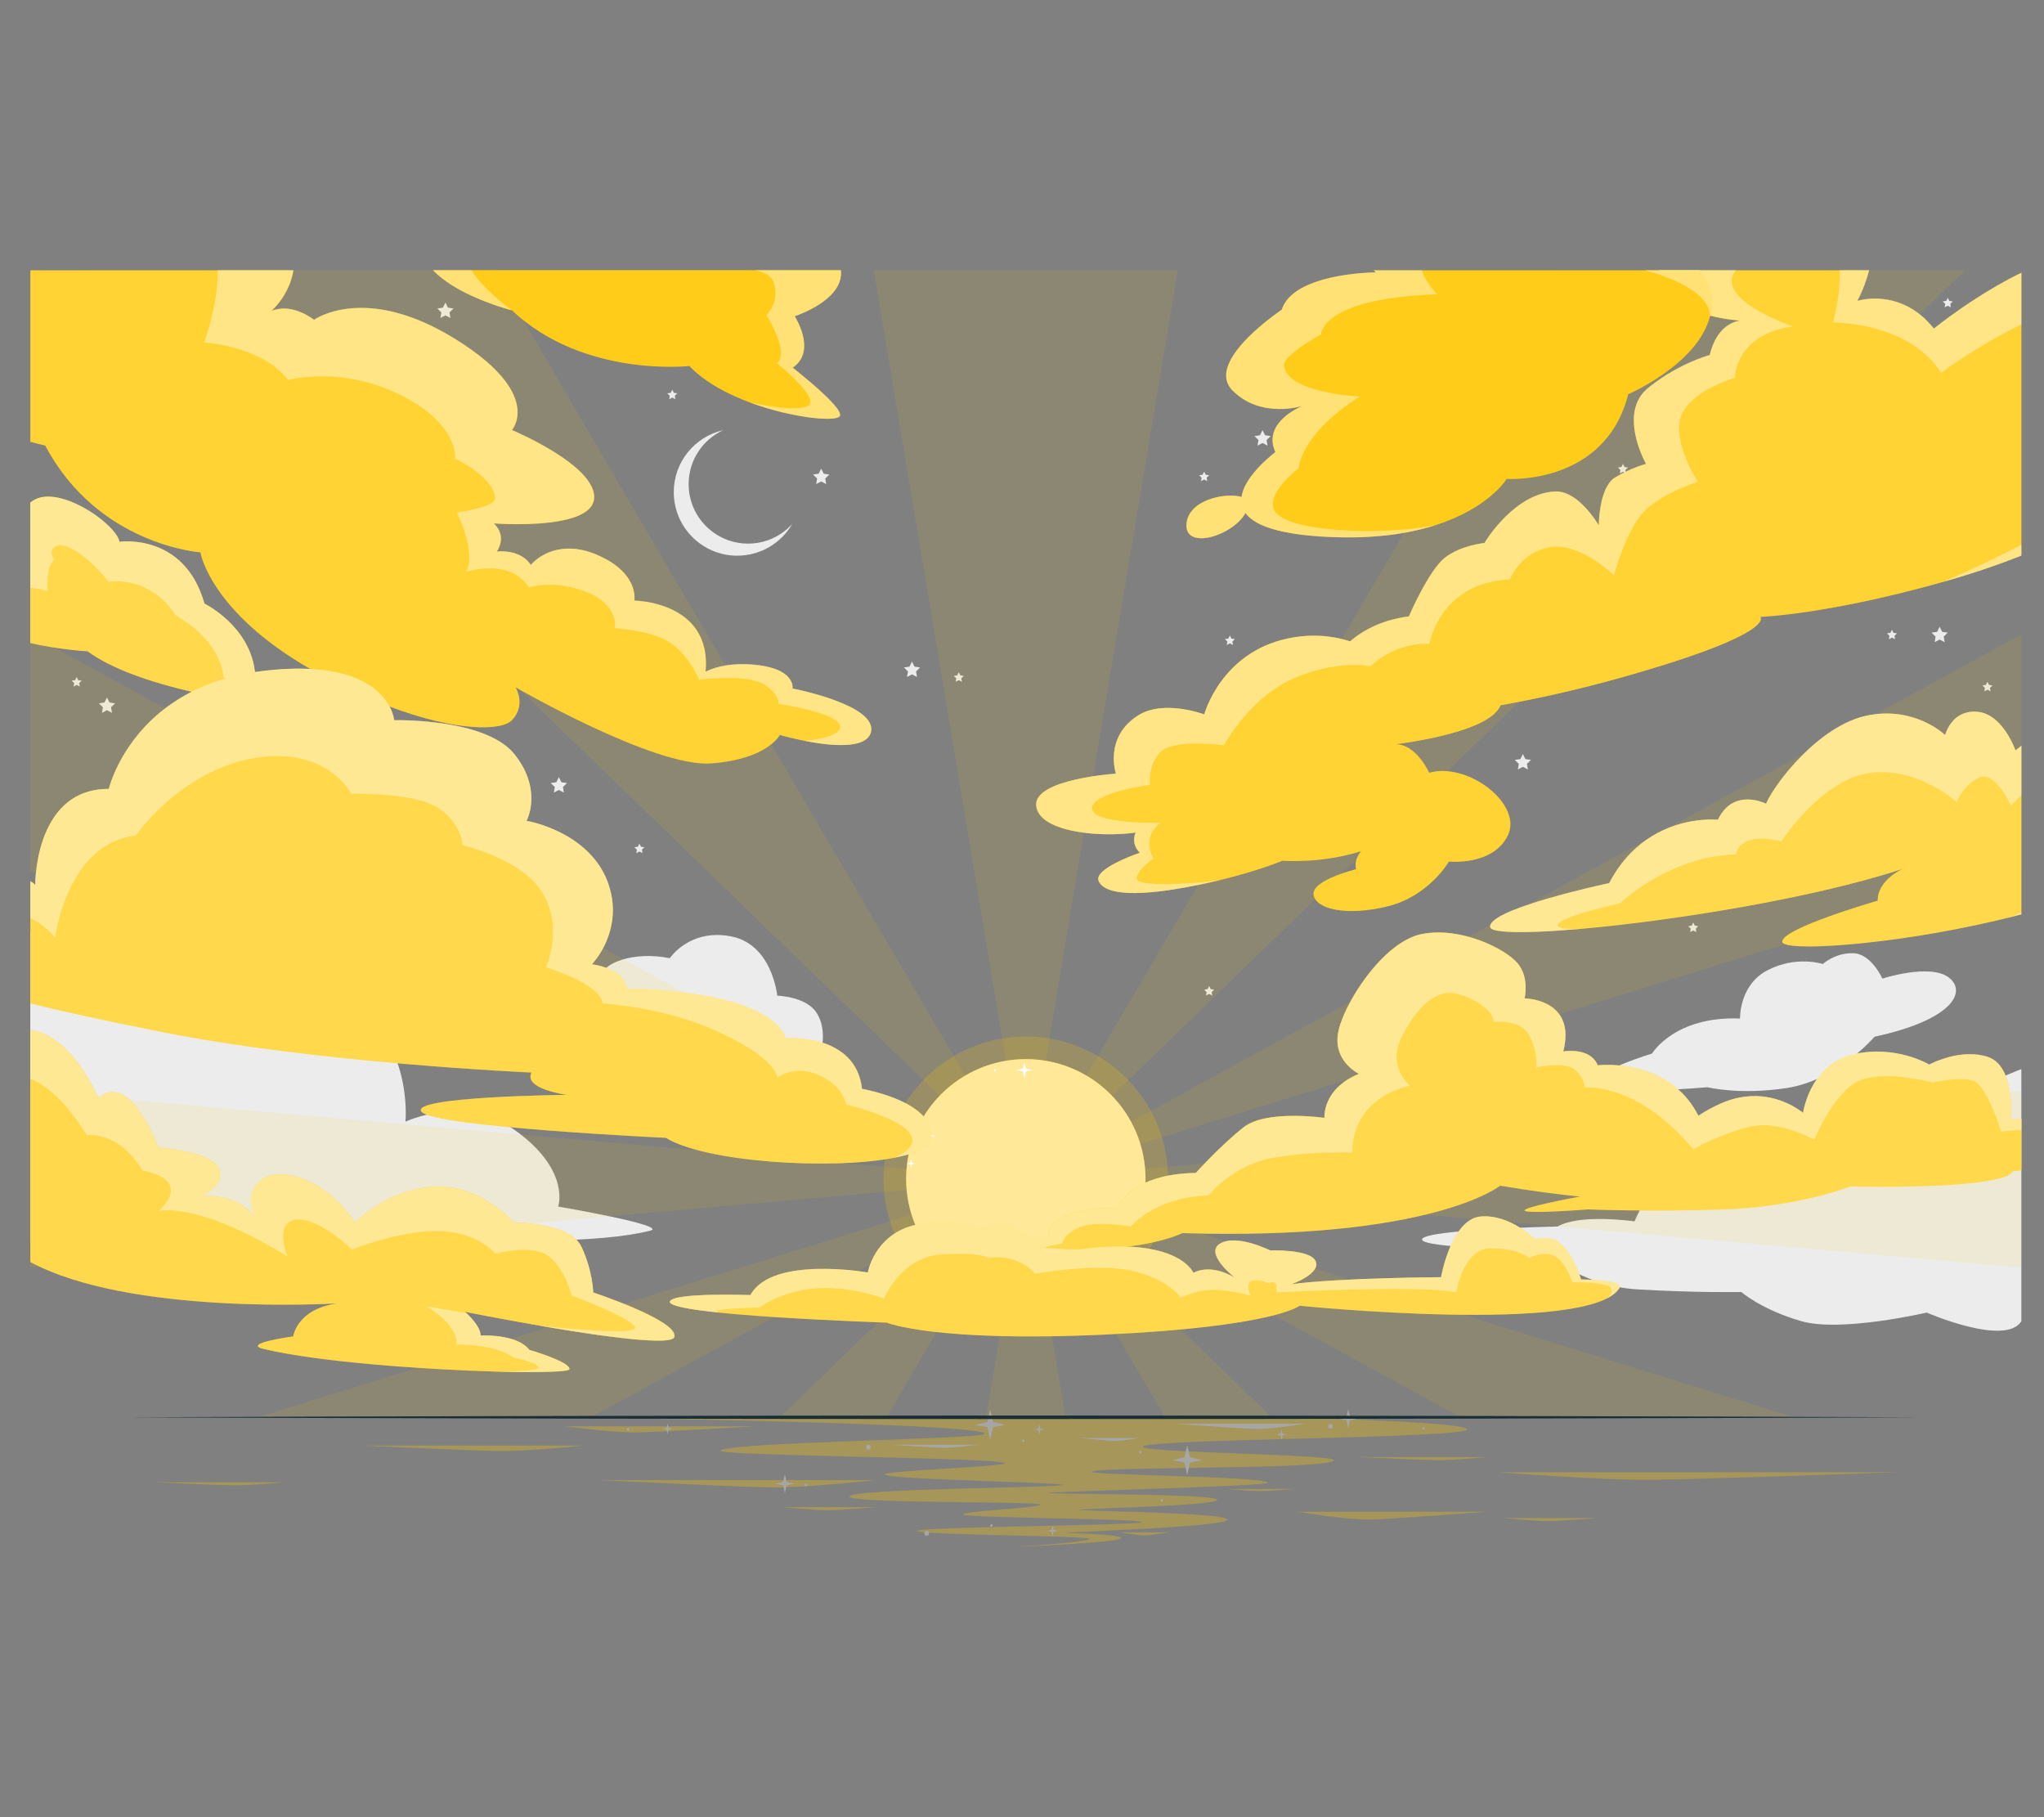<?xml version="1.0" encoding="UTF-8"?>
<svg id="Layer_2" data-name="Layer 2" xmlns="http://www.w3.org/2000/svg" viewBox="0 0 540 480">
  <rect x="0" y="0" width="540" height="480" fill="#808080" stroke="none"/>
  <defs>
    <style>
      .cls-1 {
        opacity: .4;
      }

      .cls-1, .cls-2, .cls-3, .cls-4, .cls-5, .cls-6, .cls-7, .cls-8, .cls-9, .cls-10 {
        stroke-width: 0px;
      }

      .cls-1, .cls-6, .cls-8, .cls-9, .cls-10 {
        fill: #fff;
      }

      .cls-2 {
        fill: #ececec;
      }

      .cls-11, .cls-7, .cls-9 {
        opacity: .2;
      }

      .cls-3 {
        fill: none;
      }

      .cls-4 {
        fill: #1a2e35;
      }

      .cls-5, .cls-7 {
        fill: #ffc800;
      }

      .cls-12, .cls-10 {
        opacity: .3;
      }

      .cls-8 {
        opacity: .6;
      }

      .cls-13 {
        opacity: .1;
      }
    </style>
  </defs>
  <g id="Layer_2-2" data-name="Layer 2">
    <g>
      <rect class="cls-3" width="540" height="480"/>
      <g>
        <g>
          <polygon class="cls-2" points="117.68 79.92 117.01 81.26 115.53 81.48 116.6 82.52 116.35 84 117.68 83.3 119 84 118.75 82.52 119.82 81.48 118.34 81.26 117.68 79.92"/>
          <polygon class="cls-2" points="216.94 123.79 216.28 125.13 214.8 125.35 215.87 126.39 215.62 127.87 216.94 127.17 218.27 127.87 218.02 126.39 219.09 125.35 217.61 125.13 216.94 123.79"/>
          <polygon class="cls-2" points="147.65 205.28 146.98 206.63 145.5 206.84 146.57 207.89 146.32 209.36 147.65 208.67 148.97 209.36 148.72 207.89 149.79 206.84 148.31 206.63 147.65 205.28"/>
          <polygon class="cls-2" points="512.43 165.55 511.77 166.9 510.29 167.11 511.36 168.16 511.11 169.63 512.43 168.93 513.76 169.63 513.5 168.16 514.58 167.11 513.09 166.9 512.43 165.55"/>
          <polygon class="cls-2" points="240.94 174.75 240.28 176.09 238.8 176.31 239.87 177.35 239.61 178.83 240.94 178.13 242.26 178.83 242.01 177.35 243.08 176.31 241.6 176.09 240.94 174.75"/>
          <polygon class="cls-2" points="28.27 184.22 27.6 185.56 26.12 185.78 27.19 186.82 26.94 188.3 28.27 187.6 29.59 188.3 29.34 186.82 30.41 185.78 28.93 185.56 28.27 184.22"/>
          <polygon class="cls-2" points="333.54 113.63 332.88 114.97 331.4 115.19 332.47 116.23 332.22 117.71 333.54 117.01 334.87 117.71 334.62 116.23 335.69 115.19 334.21 114.97 333.54 113.63"/>
          <polygon class="cls-2" points="402.33 199.17 401.66 200.51 400.18 200.73 401.25 201.77 401 203.25 402.33 202.55 403.65 203.25 403.4 201.77 404.47 200.73 402.99 200.51 402.33 199.17"/>
          <polygon class="cls-2" points="514.58 78.66 514.17 79.49 513.25 79.62 513.91 80.27 513.76 81.18 514.58 80.75 515.39 81.18 515.24 80.27 515.9 79.62 514.98 79.49 514.58 78.66"/>
          <polygon class="cls-2" points="318.12 124.57 317.71 125.4 316.79 125.53 317.46 126.18 317.3 127.09 318.12 126.66 318.94 127.09 318.78 126.18 319.44 125.53 318.53 125.4 318.12 124.57"/>
          <polygon class="cls-2" points="20.26 178.83 19.85 179.66 18.93 179.79 19.6 180.44 19.44 181.35 20.26 180.92 21.08 181.35 20.92 180.44 21.58 179.79 20.67 179.66 20.26 178.83"/>
          <polygon class="cls-2" points="177.61 102.93 177.2 103.76 176.28 103.89 176.94 104.54 176.79 105.45 177.61 105.02 178.42 105.45 178.27 104.54 178.93 103.89 178.01 103.76 177.61 102.93"/>
          <polygon class="cls-2" points="525.06 180.09 524.65 180.92 523.73 181.05 524.39 181.7 524.24 182.61 525.06 182.18 525.88 182.61 525.72 181.7 526.38 181.05 525.47 180.92 525.06 180.09"/>
          <polygon class="cls-2" points="324.92 167.85 324.51 168.68 323.6 168.82 324.26 169.46 324.1 170.37 324.92 169.94 325.74 170.37 325.58 169.46 326.25 168.82 325.33 168.68 324.92 167.85"/>
          <polygon class="cls-2" points="447.34 243.68 446.93 244.51 446.01 244.65 446.67 245.29 446.52 246.2 447.34 245.77 448.15 246.2 448 245.29 448.66 244.65 447.75 244.51 447.34 243.68"/>
          <polygon class="cls-2" points="88.42 167.85 88.01 168.68 87.09 168.82 87.76 169.46 87.6 170.37 88.42 169.94 89.24 170.37 89.08 169.46 89.74 168.82 88.83 168.68 88.42 167.85"/>
          <polygon class="cls-2" points="253.3 177.57 252.89 178.4 251.98 178.53 252.64 179.18 252.48 180.09 253.3 179.66 254.12 180.09 253.96 179.18 254.63 178.53 253.71 178.4 253.3 177.57"/>
          <polygon class="cls-2" points="319.44 260.44 319.04 261.27 318.12 261.41 318.78 262.05 318.63 262.96 319.44 262.53 320.26 262.96 320.11 262.05 320.77 261.41 319.85 261.27 319.44 260.44"/>
          <polygon class="cls-2" points="428.76 122.53 428.35 123.36 427.43 123.49 428.1 124.14 427.94 125.05 428.76 124.62 429.58 125.05 429.42 124.14 430.08 123.49 429.17 123.36 428.76 122.53"/>
          <polygon class="cls-2" points="499.83 166.33 499.42 167.16 498.51 167.29 499.17 167.94 499.02 168.85 499.83 168.42 500.65 168.85 500.5 167.94 501.16 167.29 500.24 167.16 499.83 166.33"/>
          <polygon class="cls-2" points="168.92 222.83 168.51 223.66 167.59 223.79 168.26 224.44 168.1 225.35 168.92 224.92 169.74 225.35 169.58 224.44 170.24 223.79 169.33 223.66 168.92 222.83"/>
          <path class="cls-2" d="m209.34,138.33c-2.89,5.05-8.33,8.45-14.56,8.45-9.27,0-16.78-7.52-16.78-16.79,0-7.99,5.58-14.68,13.06-16.36-5.4,2.48-9.13,7.93-9.13,14.26,0,8.67,7.03,15.7,15.7,15.7,4.66,0,8.84-2.02,11.71-5.25Z"/>
        </g>
        <g>
          <path class="cls-2" d="m8,327.36s22.32,4.06,40.78,2.1c18.46-1.96,24.91-6.08,24.91-6.08,0,0,70.81,8.45,98.04,1.71,5.35-1.32-24.26-6.38-24.26-6.38,0,0,3.24-9.3-10.71-19.66-13.95-10.35-29.65-2.76-29.65-2.76,0,0,2.4-22.57-17.37-34.59-19.77-12.02-40.35,0-40.35,0,0,0-6.51-5.96-12.18-5.49-5.67.46-7.74,3.63-7.74,3.63,0,0-10.12-12.81-21.47-13.52v81.03Z"/>
          <path class="cls-2" d="m534.02,348.98v-66.58s-22.19,8.16-26.28,18.1c0,0-7.12-2.71-13.65,0-6.53,2.71-12.36,6.91-12.36,6.91,0,0-16.09-7.41-28.45-6.91-12.36.5-21.46,22.12-21.46,22.12,0,0-14.38-2.09-20.31,1.35,0,0-34.72.75-35.78,3.31-1.06,2.57,31.36,2.74,31.36,2.74,0,0,10.03,9.63,25.42,10.56,15.39.93,27.52.7,27.52.7,0,0,5.36,4.68,15.86,7.7,10.5,3.02,33.12-2.27,33.12-2.27,0,0,20.86,9.07,25.01,2.27Z"/>
          <path class="cls-2" d="m459.7,269.05s-.31-8.9,7.34-12.81c7.65-3.91,14.52-1.6,14.52-1.6,0,0,3.28-3.02,8.08-2.85,4.8.18,7.65,6.7,7.65,6.7,0,0,12.53-4.06,17.51-.32,4.98,3.74,1.09,11.22-19.55,15.67,0,0-9.86,11.47-23.05,13.53-12.5,1.96-21.11-.18-21.11-.18,0,0-29.42,2.55-29.77-.86-.36-3.41,15.12-8.04,15.12-8.04,0,0,5.96-9.96,23.26-9.25Z"/>
          <path class="cls-2" d="m158.12,259.81c-.08-5.83,9.74-8.57,18.83-6.7,0,0,5.19-7.88,16.15-5.78,10.96,2.1,12.24,15.67,12.24,15.67,0,0,7.58.19,10.38,4.5s1.26,9.93,1.26,9.93c0,0,6.69,5.69,5.55,8.96s-16.26-2.22-16.26-2.22c0,0-15.51,2.68-23.32-.82s-9.33-14.34-9.33-14.34c0,0-15.39-.7-15.51-9.21Z"/>
        </g>
        <g class="cls-12">
          <path class="cls-5" d="m172.47,374.74s87.83,1.45,87.63,3.98c-.12,1.45-69.72,2.23-69.72,4.52,0,1.32,75.06,1.81,75.06,3.26,0,.91-31.65,1.99-31.65,2.93,0,1.42,46.57,2.08,46.88,2.81.3.72-56.25.91-56.25,3.08,0,1.87,50.4,1.21,50.4,2.11s-20.46,1.69-20.46,2.6,45.77,1.09,47.28,1.99c1.51.91-59.48,1.27-59.48,2.36s45.67,1.27,45.67,2.11-19.76,2.13-19.76,2.13c0,0,28.13-1.17,28.13-2.31s-14.11-1.27-14.42-1.45c-.3-.18,42.44-1.51,42.44-3.44s-39.01-2.23-39.01-2.6,36.39-1.03,36.39-2.66-44.66-1.45-44.66-1.81,57.97-1.77,57.97-2.67c0-1.67-46.37-2.04-46.37-2.88,0-1.51,63.81-.51,63.81-3.11,0-1.57-50.44-1.94-50.4-3.54.05-2.11,85.64-2.17,85.64-4.59,0-1.81-36.54-2.83-36.54-2.83h-171.76"/>
          <path class="cls-5" d="m358.59,384.88s16.94.76,21.17.82c4.23.06,13.11-.82,13.11-.82h-34.27Z"/>
          <path class="cls-5" d="m40.73,391.53s16.94.76,21.17.82c4.23.06,13.11-.82,13.11-.82h-34.27Z"/>
          <path class="cls-5" d="m95.5,381.84s29.06,1.34,36.33,1.45c7.27.11,22.49-1.45,22.49-1.45h-58.81Z"/>
          <path class="cls-5" d="m158.34,390.96s36.09,1.8,45.11,1.95c9.02.14,27.92-1.95,27.92-1.95h-73.03Z"/>
          <path class="cls-5" d="m393.1,399.31s-24.86,1.92-31.08,2.07-19.24-2.07-19.24-2.07h50.32Z"/>
          <path class="cls-6" d="m310.53,376.07s16.94,1.27,21.17,1.37c4.23.1,13.11-1.37,13.11-1.37h-34.27Z"/>
          <path class="cls-5" d="m199.42,376.75s-24.82,1.49-31.03,1.61c-6.21.12-19.21-1.61-19.21-1.61h50.24Z"/>
          <path class="cls-5" d="m501.29,388.89s-52.01,1.85-65.01,2c-13,.15-40.25-2-40.25-2h105.26Z"/>
          <path class="cls-5" d="m206.43,398.1s8.86.78,11.97.82c3.11.03,13.17-.82,13.17-.82h-25.14Z"/>
          <path class="cls-5" d="m396.87,400.98s8.86.78,11.97.82c3.11.03,13.17-.82,13.17-.82h-25.14Z"/>
          <path class="cls-5" d="m295.88,404.75s4.57.79,6.17.82c1.6.03,6.79-.82,6.79-.82h-12.96Z"/>
          <path class="cls-5" d="m324.03,393.3s6.42.54,8.67.56c2.25.02,9.54-.56,9.54-.56h-18.2Z"/>
          <path class="cls-6" d="m258.78,381.62s-6.99.76-8.74.82-14.65-.82-14.65-.82h23.39Z"/>
          <path class="cls-6" d="m301,379.84s-4.73.76-5.91.82c-1.18.06-9.91-.82-9.91-.82h15.82Z"/>
          <g>
            <polygon class="cls-6" points="265.56 376.39 262.33 376.99 261.6 380.4 260.88 376.99 257.64 376.39 260.87 375.6 261.6 372.38 262.34 375.6 265.56 376.39"/>
            <polygon class="cls-6" points="317.61 385.7 314.38 386.3 313.65 389.71 312.93 386.3 309.7 385.7 312.92 384.91 313.65 381.69 314.39 384.91 317.61 385.7"/>
            <path class="cls-6" d="m301.23,383.23c-.43,0-.43.67,0,.67s.43-.67,0-.67Z"/>
            <path class="cls-6" d="m270.32,380.23c-.43,0-.43.67,0,.67s.43-.67,0-.67Z"/>
            <path class="cls-6" d="m261.93,402.63c-.43,0-.43.67,0,.67s.43-.67,0-.67Z"/>
            <path class="cls-6" d="m306.93,395.97c-.43,0-.43.67,0,.67s.43-.67,0-.67Z"/>
            <path class="cls-6" d="m212.92,391.94c-.43,0-.43.67,0,.67s.43-.67,0-.67Z"/>
            <path class="cls-6" d="m376.08,376.96c-.43,0-.43.67,0,.67s.43-.67,0-.67Z"/>
            <path class="cls-6" d="m165.94,377.22c-.43,0-.43.67,0,.67s.43-.67,0-.67Z"/>
            <path class="cls-6" d="m229.4,381.63c-.82,0-.82,1.28,0,1.28s.82-1.28,0-1.28Z"/>
            <path class="cls-6" d="m244.83,404.39c-.82,0-.82,1.28,0,1.28s.82-1.28,0-1.28Z"/>
            <polygon class="cls-6" points="358.71 374.74 356.65 375.13 356.19 377.29 355.73 375.13 353.68 374.74 355.73 374.24 356.19 372.19 356.66 374.24 358.71 374.74"/>
            <polygon class="cls-6" points="209.86 391.94 207.8 392.32 207.35 394.49 206.89 392.32 204.83 391.94 206.88 391.43 207.35 389.39 207.81 391.43 209.86 391.94"/>
            <polygon class="cls-6" points="340 378.98 338.85 379.19 338.59 380.41 338.33 379.19 337.18 378.98 338.33 378.7 338.59 377.56 338.85 378.7 340 378.98"/>
            <path class="cls-6" d="m351.48,376.11c-.82,0-.82,1.28,0,1.28s.82-1.28,0-1.28Z"/>
            <polygon class="cls-6" points="279.47 404.39 278.32 404.6 278.07 405.82 277.81 404.6 276.66 404.39 277.81 404.11 278.07 402.97 278.33 404.11 279.47 404.39"/>
            <polygon class="cls-6" points="177.79 377.44 176.64 377.65 176.38 378.86 176.12 377.65 174.97 377.44 176.12 377.16 176.38 376.01 176.64 377.16 177.79 377.44"/>
            <polygon class="cls-6" points="275.99 377.56 274.84 377.77 274.59 378.98 274.33 377.77 273.18 377.56 274.32 377.28 274.59 376.13 274.85 377.28 275.99 377.56"/>
          </g>
        </g>
        <g class="cls-13">
          <polygon class="cls-5" points="311.21 71.37 271.01 311.52 230.82 71.37 311.21 71.37"/>
          <polygon class="cls-5" points="271.01 311.52 22.82 71.37 130.54 71.37 271.01 311.52"/>
          <polygon class="cls-5" points="271.01 311.52 8 230.06 8 167.59 271.01 311.52"/>
          <polygon class="cls-5" points="271.01 311.52 8 334.82 8 288.2 271.01 311.52"/>
          <polygon class="cls-5" points="271.01 311.51 156.14 374.37 68.06 374.37 271.01 311.51"/>
          <polygon class="cls-5" points="271.01 311.51 234.25 374.37 206.04 374.37 271.01 311.51"/>
          <polygon class="cls-5" points="281.53 374.37 260.49 374.37 271.01 311.51 281.53 374.37"/>
          <polygon class="cls-5" points="335.98 374.37 307.78 374.37 271.01 311.51 335.98 374.37"/>
          <polygon class="cls-5" points="473.96 374.37 385.88 374.37 271.01 311.51 473.96 374.37"/>
          <polygon class="cls-5" points="534.02 288.2 534.02 334.82 271.01 311.52 534.02 288.2"/>
          <polygon class="cls-5" points="534.02 167.59 534.02 230.06 271.01 311.52 534.02 167.59"/>
          <polygon class="cls-5" points="519.2 71.37 271.01 311.52 411.48 71.37 519.2 71.37"/>
        </g>
        <g>
          <circle class="cls-7" cx="271.01" cy="311.38" r="37.59"/>
          <g>
            <circle class="cls-5" cx="271.01" cy="311.38" r="31.62"/>
            <circle class="cls-8" cx="271.01" cy="311.38" r="31.62"/>
          </g>
          <g>
            <polygon class="cls-6" points="247.24 300.05 244.56 300.55 243.97 303.37 243.37 300.55 240.69 300.05 243.36 299.4 243.97 296.73 244.58 299.4 247.24 300.05"/>
            <path class="cls-6" d="m262.85,282.4c-.35,0-.36.55,0,.55s.36-.55,0-.55Z"/>
            <path class="cls-6" d="m272.99,334.99c-.35,0-.36.55,0,.55s.36-.55,0-.55Z"/>
            <path class="cls-6" d="m270.64,331.77c-.68,0-.68,1.06,0,1.06s.68-1.06,0-1.06Z"/>
            <polygon class="cls-6" points="272.72 282.67 271.02 282.99 270.64 284.78 270.26 282.99 268.56 282.67 270.25 282.26 270.64 280.56 271.03 282.26 272.72 282.67"/>
            <polygon class="cls-6" points="294.34 332.3 292.64 332.61 292.26 334.4 291.88 332.61 290.18 332.29 291.87 331.88 292.26 330.19 292.65 331.88 294.34 332.3"/>
            <polygon class="cls-6" points="241.86 307.36 240.9 307.54 240.69 308.54 240.48 307.54 239.53 307.36 240.47 307.13 240.69 306.19 240.91 307.13 241.86 307.36"/>
            <polygon class="cls-6" points="298.77 316.64 297.82 316.81 297.61 317.82 297.4 316.81 296.44 316.64 297.39 316.41 297.61 315.46 297.82 316.41 298.77 316.64"/>
          </g>
        </g>
        <g>
          <g>
            <g>
              <path class="cls-5" d="m534.02,295.51v13.6c-1.47.17-2.34.27-2.34.27,0,0,.67,4.7-42.89,4.03,0,0-13.77,5.38-33.34,6.05-19.55.67-35.99,0-35.99,0,0,0-16.22,1.27-16.67.3-.37-.82,11.1-3.04,14.57-3.69.62-.12.99-.18.99-.18,0,0,1.12-7.83,7.55-11.64,6.45-3.8,13.56-2.01,13.56-2.01,0,0,1.37-1.41,3.61-3.29,1.52-1.29,3.45-2.79,5.62-4.21.04-.02.08-.05.11-.07.25-.16.49-.32.74-.47.28-.18.55-.35.84-.52.57-.34,1.15-.67,1.75-.98.29-.16.58-.3.86-.44.9-.45,1.83-.87,2.77-1.23.29-.11.59-.22.88-.32.31-.11.62-.2.93-.3.31-.09.62-.18.93-.25.32-.08.62-.15.94-.21,4.38-.88,8.15-.23,11.02.8.18.06.36.13.53.2.28.11.55.22.82.34.1.04.2.08.29.12.26.12.5.23.74.35.19.09.37.18.55.28.17.09.33.18.48.27,1.59.9,2.48,1.67,2.48,1.67,0,0,.88-6.31,5.34-10.98.11-.11.2-.21.31-.31,1.84-1.84,4.28-3.39,7.47-4.15,5.67-1.34,10.72-.67,14.36.33.36.11.71.2,1.05.31s.65.21.95.32c.15.06.3.11.45.16.29.11.56.21.81.32,1.66.68,2.6,1.24,2.6,1.24,0,0,.6-.32,1.61-.76.18-.08.39-.16.6-.24.21-.08.43-.17.67-.25.59-.21,1.25-.43,1.96-.64h0c.29-.08.58-.16.88-.23,2.86-.69,6.43-1.03,9.81.11,7.34,2.46,6,16.56,6,16.56,0,0,1.09-.19,2.78-.22Z"/>
              <path class="cls-5" d="m461.01,315.88c-16.11,1.54-32.67,2.69-64.67-2.69,0,0-18,14.55-84,12.53,0,0-13.44,6.98-44,3.13-3.56-.45,8.67-2.46,8.67-2.46,0,0-1.11-7.39,18.22-7.39,0,0,3.33-8.95,20.67-9.18,0,0,6.67-7.39,12.67-12.09s21.33-2.46,21.33-2.46c0,0-.67-7.61,9.11-11.64,0,0-6.67-3.13-5.56-10.52,1.11-7.39,11.78-24.39,22.22-26.41,10.44-2.01,22.22,4.03,25.33,7.83,3.11,3.8,1.77,9.18,1.77,9.18,0,0,13.79.06,10.23,14.02,0,0,7.11-1.26,9.11,3.66,0,0,24-2.91,29.11,20.59,0,0,30.25,11.91,9.78,13.88Z"/>
            </g>
            <g class="cls-12">
              <path class="cls-6" d="m534.02,295.51v13.6c-1.47.17-2.34.27-2.34.27,0,0,.67,4.7-42.89,4.03,0,0-13.77,5.38-33.34,6.05-19.55.67-35.99,0-35.99,0,0,0-16.22,1.27-16.67.3-.37-.82,11.1-3.04,14.57-3.69.62-.12.99-.18.99-.18,0,0,1.12-7.83,7.55-11.64,6.45-3.8,13.56-2.01,13.56-2.01,0,0,1.37-1.41,3.61-3.29,1.52-1.29,3.45-2.79,5.62-4.21.04-.02.08-.05.11-.07.25-.16.49-.32.74-.47.28-.18.55-.35.84-.52.57-.34,1.15-.67,1.75-.98.29-.16.58-.3.86-.44.9-.45,1.83-.87,2.77-1.23.29-.11.59-.22.88-.32.31-.11.62-.2.93-.3.31-.09.62-.18.93-.25.32-.08.62-.15.94-.21,4.38-.88,8.15-.23,11.02.8.18.06.36.13.53.2.28.11.55.22.82.34.1.04.2.08.29.12.26.12.5.23.74.35.19.09.37.18.55.28.17.09.33.18.48.27,1.59.9,2.48,1.67,2.48,1.67,0,0,.88-6.31,5.34-10.98.11-.11.2-.21.31-.31,1.84-1.84,4.28-3.39,7.47-4.15,5.67-1.34,10.72-.67,14.36.33.36.11.71.2,1.05.31s.65.21.95.32c.15.06.3.11.45.16.29.11.56.21.81.32,1.66.68,2.6,1.24,2.6,1.24,0,0,.6-.32,1.61-.76.18-.08.39-.16.6-.24.21-.08.43-.17.67-.25.59-.21,1.25-.43,1.96-.64h0c.29-.08.58-.16.88-.23,2.86-.69,6.43-1.03,9.81.11,7.34,2.46,6,16.56,6,16.56,0,0,1.09-.19,2.78-.22Z"/>
              <path class="cls-6" d="m461.01,315.88c-16.11,1.54-32.67,2.69-64.67-2.69,0,0-18,14.55-84,12.53,0,0-13.44,6.98-44,3.13-3.56-.45,8.67-2.46,8.67-2.46,0,0-1.11-7.39,18.22-7.39,0,0,3.33-8.95,20.67-9.18,0,0,6.67-7.39,12.67-12.09s21.33-2.46,21.33-2.46c0,0-.67-7.61,9.11-11.64,0,0-6.67-3.13-5.56-10.52,1.11-7.39,11.78-24.39,22.22-26.41,10.44-2.01,22.22,4.03,25.33,7.83,3.11,3.8,1.77,9.18,1.77,9.18,0,0,13.79.06,10.23,14.02,0,0,7.11-1.26,9.11,3.66,0,0,24-2.91,29.11,20.59,0,0,30.25,11.91,9.78,13.88Z"/>
            </g>
            <path class="cls-1" d="m534.02,295.51v3.02c-2.98.02-5.34.4-5.34.4,0,0-3.68-12.06-7.22-13.38-3.54-1.31-10.89.4-10.89.4,0,0-11.55-3.17-18.64-.8-7.09,2.38-12.6,15.86-12.6,15.86,0,0-8.27-4.49-15.09-3.69-4.15.48-9.52,2.67-13.09,4.32h0c-2.29,1.05-3.84,1.89-3.84,1.89-1.43-1.7-2.84-3.23-4.24-4.6-13.21-12.96-24.37-11.66-24.37-11.66,0,0-.26-2.9-2.88-4.89-2.63-1.98-9.97-.44-9.97-.44,0,0,.52-4.44-1.98-8.67-2.48-4.23-9.31-3.31-9.31-3.31.26-3.83-8.65-8.19-12.34-7.67-3.68.54-8,3.71-11.94,11.68-3.93,7.97,2.24,12.78,2.24,12.78-16.41,3.98-15.23,17.71-15.23,17.71,0,0-11.82-.54-21.92,1.58-10.11,2.11-16.1,9.73-16.1,9.73-14.31.44-20.48,8.2-20.48,8.2,0,0-9.45-1.72-13.82.3-4.28,1.99-4.33,4.14-4.33,4.23,0,0-6.13.95-4.16,1.15,0,0,.02,0,.04,0-.62-.04-1.25-.09-1.89-.15-.04,0-.08,0-.12-.01-1.97-.16-4.03-.39-6.16-.65-.34-.04-.53-.1-.61-.17-.05-.04-.05-.08-.01-.13.1-.13.43-.27.93-.42.15-.05.32-.1.5-.15.25-.07.52-.13.81-.2.67-.16,1.43-.33,2.2-.49.1-.02.2-.04.29-.06.38-.07.76-.15,1.13-.22.19-.04.39-.07.57-.11.36-.06.69-.13,1.01-.18.04,0,.08-.01.12-.02.2-.04.39-.07.55-.1.72-.13,1.19-.2,1.19-.2,0,0-.11-.73.34-1.72,0,0,0,0,0,0,.07-.18.17-.36.29-.55,0,0,0,0,0,0,.2-.34.48-.7.84-1.05.2-.21.44-.42.71-.62.13-.1.27-.2.41-.3.08-.06.15-.11.24-.16.15-.1.32-.2.49-.3.27-.15.55-.3.86-.44.2-.09.41-.19.64-.28,0,0,0,0,0,0,.34-.14.69-.28,1.08-.4.13-.05.26-.09.4-.13.94-.3,2.01-.56,3.25-.77.88-.16,1.84-.29,2.9-.39,0,0,0,0,0,0,1.68-.17,3.59-.26,5.76-.26,0,0,.55-1.48,2.36-3.24.76-.75,1.76-1.55,3.04-2.32.23-.14.47-.28.72-.41.25-.14.51-.28.78-.4.55-.26,1.12-.52,1.75-.76.47-.18.96-.35,1.47-.52.18-.06.34-.11.53-.16,1.42-.42,3.02-.76,4.82-1,.22-.04.45-.06.68-.08,1.39-.16,2.89-.26,4.52-.28,0,0,0,0,.02-.01.19-.22,1.8-1.98,4.06-4.26.15-.16.31-.3.46-.47.15-.16.32-.32.48-.47.16-.16.33-.32.49-.49.34-.32.68-.66,1.03-.99.35-.34.71-.67,1.07-1.01,1.63-1.53,3.37-3.06,5.06-4.38,5.92-4.63,20.94-2.52,21.33-2.47h0s-.06-.75.15-1.9c.01-.1.04-.2.06-.31.06-.31.15-.66.27-1.02.08-.25.17-.5.28-.77.15-.38.34-.78.56-1.19.15-.28.32-.57.51-.85.27-.42.6-.84.96-1.26.79-.91,1.8-1.82,3.08-2.66.25-.16.51-.32.79-.47.73-.43,1.54-.83,2.45-1.21,0,0-.2-.09-.53-.29-.11-.06-.23-.14-.36-.23-.06-.04-.13-.08-.2-.13-.15-.1-.29-.21-.46-.33-.08-.06-.16-.12-.25-.19-.25-.2-.51-.42-.78-.68-1.74-1.65-3.61-4.47-2.98-8.67,1.07-7.04,10.79-22.82,20.75-26.02.49-.16.98-.29,1.47-.38,3.9-.76,7.98-.38,11.73.57.14.04.28.07.42.11.39.1.76.21,1.14.32,5.08,1.55,9.38,4.1,11.47,6.18.22.22.41.43.58.64,3.04,3.72,1.82,8.94,1.77,9.18h0s.32,0,.85.06c.24.03.53.06.84.11.25.04.53.09.82.15.29.06.6.13.91.22.15.05.32.09.48.14.32.11.66.22,1,.35.08.04.17.07.25.11.34.15.67.31,1.01.49.08.05.17.1.25.14.25.15.5.3.74.47,0,0,0,0,0,0,.24.18.47.36.7.55.3.26.59.55.87.86,0,0,0,0,0,0,.2.23.39.48.58.75,0,0,0,0,0,0,1.22,1.79,1.87,4.33,1.28,7.9-.06.32-.12.66-.2,1-.05.23-.11.47-.17.71,0,0,5.2-.93,7.95,1.89.47.48.86,1.06,1.15,1.77h0c.11-.01,1.28-.14,3.12-.11.1,0,.2,0,.3,0,.34,0,.72.02,1.09.05.19,0,.38.02.58.04.24.01.48.04.73.06.22.02.46.04.69.07.86.11,1.76.25,2.71.45.27.05.53.11.81.18.41.09.82.2,1.24.32.14.04.28.08.42.12.56.16,1.13.35,1.7.56.14.05.29.11.43.16.45.17.9.35,1.35.56.27.12.53.24.8.37.86.42,1.72.9,2.55,1.44.14.09.28.18.42.28.13.08.25.17.38.26.15.11.3.21.45.32.14.1.27.2.41.31.14.11.27.21.41.32.27.22.53.45.8.69.13.12.26.24.39.36.13.12.26.25.39.37s.25.25.38.38c.25.26.5.54.74.81.25.28.48.57.72.87.23.3.46.61.69.93.22.31.44.64.66.97.21.34.42.69.62,1.04.11.18.2.36.3.54.1.18.2.37.29.56.04-.02.08-.05.11-.07.25-.16.49-.32.74-.47.28-.18.55-.35.84-.52.57-.34,1.15-.67,1.75-.98.29-.16.58-.3.86-.44.9-.45,1.83-.87,2.77-1.23.29-.11.59-.22.88-.32.31-.11.62-.2.93-.3.31-.09.62-.18.93-.25.32-.08.62-.16.94-.22,4.38-.88,8.16-.22,11.02.81.18.06.36.13.53.2.28.11.56.22.82.34.1.04.2.08.29.12.26.12.5.23.74.35.19.09.37.18.55.28.17.09.32.18.48.27,1.59.9,2.48,1.67,2.48,1.67,0,0,.88-6.31,5.34-10.98.11-.11.2-.21.31-.31,1.84-1.84,4.28-3.39,7.47-4.15,5.67-1.34,10.72-.67,14.36.33.36.1.72.2,1.05.31.34.11.65.21.95.32.15.06.3.11.45.16.29.11.56.21.81.32,1.66.67,2.6,1.24,2.6,1.24,0,0,.6-.32,1.61-.75.18-.08.38-.16.6-.24.21-.08.43-.17.67-.25.59-.22,1.25-.44,1.96-.64h0c.29-.08.58-.16.88-.23,2.86-.69,6.43-1.03,9.81.11,7.34,2.46,6,16.56,6,16.56,0,0,1.09-.19,2.78-.22Z"/>
          </g>
          <g>
            <path class="cls-5" d="m230.1,193.38c-.06.24-.15.47-.25.69-.07.14-.15.28-.25.4-1.21,1.74-4.05,2.33-7.36,2.33-.34,0-.67,0-1.02-.02-.11,0-.21,0-.32,0-.35-.01-.7-.04-1.06-.06-.34-.02-.68-.06-1.02-.08-.1-.01-.2-.02-.29-.03-.36-.04-.72-.08-1.09-.13-.04,0-.08,0-.12-.01-.4-.05-.8-.1-1.19-.16-.05,0-.09-.01-.14-.02-.36-.05-.73-.11-1.08-.17,0,0,0,0-.01,0-4.8-.79-8.88-1.98-8.88-1.98,0,0-3.24,6.42-18.18,7.51-14.94,1.09-51.64-20.11-51.64-20.11,0,0,2.87,4.61-.88,8.63-2.79,3-14.88,3.06-32.37-3.52h0c-5.95-2.24-12.54-5.25-19.6-9.17-.46-.25-.9-.51-1.35-.76,0,0-.01,0-.01,0-26.53-15.22-29.05-30.82-29.05-30.82,0,0-27.04-1.85-40.99-28.22,0,0-1.49-.32-3.93-.97v-45.3h69.5c0,.08-.02.17-.04.25-.02.13-.04.25-.07.38-.13.63-.29,1.23-.47,1.82-.04.13-.08.28-.13.41-.08.26-.18.52-.28.78-.06.14-.11.28-.18.42-.42,1.02-.92,1.96-1.47,2.82-.06.11-.14.23-.21.33-.13.21-.27.42-.42.61-.11.16-.23.32-.34.47-.7.93-1.43,1.73-2.14,2.42.58-.23,1.23-.4,1.92-.5,1.68-.25,3.69-.06,6,.96,1.05.45,2.15,1.08,3.31,1.91,0,0,13.32-9.68,37.06,4.94,3.45,2.12,6.21,4.14,8.43,6.03.27.24.54.47.8.71.13.12.26.23.39.35.25.23.49.46.72.69,10.12,9.81,5.19,16.01,4.86,16.39h-.01s0,.01,0,.01c.08.04,1.59.67,3.78,1.74,0,0,0,0,0,0,.27.13.54.26.82.4.14.07.29.15.43.22.29.15.59.3.9.46.25.13.51.26.77.41.21.11.43.23.65.35.32.18.65.35.97.54t0,0c.67.37,1.34.76,2.01,1.17.17.11.34.21.52.32l.82.51c.41.26.81.52,1.21.79.34.23.67.45.99.68.16.12.33.24.49.35.32.23.64.47.95.71.39.3.76.6,1.12.9.23.18.46.38.67.57.14.13.29.26.43.39.13.13.27.25.4.38.13.13.26.25.39.38.26.25.5.52.74.78.46.53.88,1.06,1.24,1.6.27.4.5.8.7,1.2.07.13.13.28.19.41.38.9.58,1.8.53,2.7-.02.35-.08.68-.18,1,0,.04-.02.08-.04.13-.13.36-.3.69-.51,1.01-.09.13-.2.27-.31.4-.08.11-.18.21-.29.31-.03.04-.06.06-.09.1-.1.1-.21.19-.32.28-.74.62-1.68,1.14-2.76,1.57-.18.08-.37.15-.57.22-.48.17-.99.33-1.51.47-.19.05-.39.1-.58.16-.43.1-.86.2-1.31.29-7.64,1.54-17.74.78-18.06.76,0,0,0,0,0,0,0,0,.03.02.08.07.05.05.13.12.22.21.14.14.31.32.48.56.12.16.24.33.36.52.74,1.22,1.33,3.2-.07,5.64-.08.15-.18.3-.28.46h0s1.75-.25,3.82.18c.43.09.87.21,1.31.37.29.11.59.23.88.37.12.06.23.12.35.18.12.06.24.13.35.2.17.11.34.21.5.33.17.13.33.25.49.39.16.13.32.28.46.44.3.31.58.66.85,1.05,0,0,.01,0,.01,0,.04-.04.11-.13.25-.27.06-.07.15-.16.24-.25,1.64-1.62,7.39-6.19,16.89-2.19,2.11.89,3.78,1.86,5.1,2.87.28.21.55.42.79.64.24.2.46.41.67.61.08.07.15.14.22.21,3.93,3.96,3.18,7.82,3.18,7.82h0s9.36.07,14.92,5.86c2.67,2.78,4.45,6.88,3.91,12.92h0s0,0,0,0c.05-.03.26-.14.62-.31.46-.2,1.16-.49,2.11-.76.69-.2,1.5-.4,2.44-.56.25-.04.5-.08.77-.12,1.68-.23,3.7-.34,6.04-.18.77.06,1.59.14,2.43.26,1.25.18,2.32.42,3.23.69.37.11.71.23,1.03.35,4.83,1.89,4.31,5.06,4.31,5.06,0,0,22.56,4.32,20.7,11.55Z"/>
            <path class="cls-9" d="m230.1,193.38c-.06.24-.15.47-.25.69-.07.14-.15.28-.25.4-1.21,1.74-4.05,2.33-7.36,2.33-.34,0-.67,0-1.02-.02-.11,0-.21,0-.32,0-.35-.01-.7-.04-1.06-.06-.34-.02-.68-.06-1.02-.08-.1-.01-.2-.02-.29-.03-.36-.04-.72-.08-1.09-.13-.04,0-.08,0-.12-.01-.4-.05-.8-.1-1.19-.16-.05,0-.09-.01-.14-.02-.36-.05-.73-.11-1.08-.17,0,0,0,0-.01,0-4.8-.79-8.88-1.98-8.88-1.98,0,0-3.24,6.42-18.18,7.51-14.94,1.09-51.64-20.11-51.64-20.11,0,0,2.87,4.61-.88,8.63-2.79,3-14.88,3.06-32.37-3.52h0c-5.95-2.24-12.54-5.25-19.6-9.17-.46-.25-.9-.51-1.35-.76,0,0-.01,0-.01,0-26.53-15.22-29.05-30.82-29.05-30.82,0,0-27.04-1.85-40.99-28.22,0,0-1.49-.32-3.93-.97v-45.3h69.5c0,.08-.02.17-.04.25-.02.13-.04.25-.07.38-.13.63-.29,1.23-.47,1.82-.04.13-.08.28-.13.41-.08.26-.18.52-.28.78-.06.14-.11.28-.18.42-.42,1.02-.92,1.96-1.47,2.82-.06.11-.14.23-.21.33-.13.21-.27.42-.42.61-.11.16-.23.32-.34.47-.7.93-1.43,1.73-2.14,2.42.58-.23,1.23-.4,1.92-.5,1.68-.25,3.69-.06,6,.96,1.05.45,2.15,1.08,3.31,1.91,0,0,13.32-9.68,37.06,4.94,3.45,2.12,6.21,4.14,8.43,6.03.27.24.54.47.8.71.13.12.26.23.39.35.25.23.49.46.72.69,10.12,9.81,5.19,16.01,4.86,16.39h-.01s0,.01,0,.01c.08.04,1.59.67,3.78,1.74,0,0,0,0,0,0,.27.13.54.26.82.4.14.07.29.15.43.22.29.15.59.3.9.46.25.13.51.26.77.41.21.11.43.23.65.35.32.18.65.35.97.54t0,0c.67.37,1.34.76,2.01,1.17.17.11.34.21.52.32l.82.51c.41.26.81.52,1.21.79.34.23.67.45.99.68.16.12.33.24.49.35.32.23.64.47.95.71.39.3.76.6,1.12.9.23.18.46.38.67.57.14.13.29.26.43.39.13.13.27.25.4.38.13.13.26.25.39.38.26.25.5.52.74.78.46.53.88,1.06,1.24,1.6.27.4.5.8.7,1.2.07.13.13.28.19.41.38.9.58,1.8.53,2.7-.02.35-.08.68-.18,1,0,.04-.02.08-.04.13-.13.36-.3.69-.51,1.01-.09.13-.2.27-.31.4-.08.11-.18.21-.29.31-.03.04-.06.06-.09.1-.1.1-.21.19-.32.28-.74.62-1.68,1.14-2.76,1.57-.18.08-.37.15-.57.22-.48.17-.99.33-1.51.47-.19.05-.39.1-.58.16-.43.1-.86.2-1.31.29-7.64,1.54-17.74.78-18.06.76,0,0,0,0,0,0,0,0,.03.02.08.07.05.05.13.12.22.21.14.14.31.32.48.56.12.16.24.33.36.52.74,1.22,1.33,3.2-.07,5.64-.08.15-.18.3-.28.46h0s1.75-.25,3.82.18c.43.09.87.21,1.31.37.29.11.59.23.88.37.12.06.23.12.35.18.12.06.24.13.35.2.17.11.34.21.5.33.17.13.33.25.49.39.16.13.32.28.46.44.3.31.58.66.85,1.05,0,0,.01,0,.01,0,.04-.04.11-.13.25-.27.06-.07.15-.16.24-.25,1.64-1.62,7.39-6.19,16.89-2.19,2.11.89,3.78,1.86,5.1,2.87.28.21.55.42.79.64.24.2.46.41.67.61.08.07.15.14.22.21,3.93,3.96,3.18,7.82,3.18,7.82h0s9.36.07,14.92,5.86c2.67,2.78,4.45,6.88,3.91,12.92h0s0,0,0,0c.05-.03.26-.14.62-.31.46-.2,1.16-.49,2.11-.76.69-.2,1.5-.4,2.44-.56.25-.04.5-.08.77-.12,1.68-.23,3.7-.34,6.04-.18.77.06,1.59.14,2.43.26,1.25.18,2.32.42,3.23.69.37.11.71.23,1.03.35,4.83,1.89,4.31,5.06,4.31,5.06,0,0,22.56,4.32,20.7,11.55Z"/>
            <path class="cls-1" d="m230.1,193.38c-.06.24-.15.47-.25.69-.07.14-.15.28-.25.4-1.21,1.74-4.05,2.33-7.36,2.33-.34,0-.67,0-1.02-.02-.11,0-.21,0-.32,0-.35-.01-.7-.04-1.06-.06-.34-.02-.68-.06-1.02-.08-.1-.01-.2-.02-.29-.03-.36-.04-.72-.08-1.09-.13-.04,0-.08,0-.12-.01-1.63-.2-3.25-.48-4.72-.78.56-.04,10.49-.95,9.22-4.24-1.31-3.39-16.13-5.52-16.13-5.52,0,0,.43-2.37-3.88-5.18s-17.11-1.22-17.11-1.22c0,0-2.81-6.82-8.18-10.11-4.8-2.93-14.1-3.5-14.1-3.5,0,0,1.27-5.97-7.34-9.49s-15.35-1.28-15.35-1.28c-5.11-7.92-16.59-4.1-16.59-4.1,2.85-5.1-2.45-15.69-2.45-15.69,0,0,10.36-1.38,10.13-3.85-.53-5.72-10.63-10.4-10.63-10.4,0,0,1.25-8.99-14.47-16.82-15.72-7.82-29.62-3.9-29.62-3.9-6.72-8.88-21.73-9.97-22.18-9.9.19-.39,3.78-10.72,3.63-19.12h19.93c0,.08-.02.17-.04.25-.02.13-.04.25-.07.38-.13.63-.29,1.23-.47,1.82-.04.13-.08.28-.13.41-.08.26-.18.52-.28.78-.06.14-.11.28-.18.42-.42,1.02-.92,1.96-1.47,2.82-.06.11-.14.23-.21.33-.13.21-.27.42-.42.61-.11.16-.23.32-.34.47-.7.93-1.43,1.73-2.14,2.42.58-.23,1.23-.4,1.92-.5,1.68-.25,3.69-.06,6,.96,1.05.45,2.15,1.08,3.31,1.91,0,0,13.32-9.68,37.06,4.94,3.45,2.12,6.21,4.14,8.43,6.03.27.24.54.47.8.71.13.12.26.23.39.35.25.23.49.46.72.69,10.12,9.81,5.19,16.01,4.86,16.39t0,.01h0s1.54.64,3.79,1.74c0,0,0,0,0,0,.26.13.54.26.82.4.14.07.29.15.43.22.29.15.59.3.9.46.25.13.51.27.77.41.21.11.43.23.65.35.32.18.65.35.97.54t0,0c.66.37,1.33.76,2.01,1.17.17.11.34.21.52.32l.82.51c.41.26.81.52,1.21.79.33.23.66.45.99.68.16.12.33.24.49.35.32.23.64.47.95.71.39.3.76.6,1.12.9.23.18.46.38.67.57.14.13.29.26.43.39.13.13.27.25.4.38.13.13.26.25.39.38.26.25.5.52.74.78.46.53.88,1.06,1.24,1.6.27.4.5.8.7,1.2.07.13.13.28.19.41.39.9.58,1.8.53,2.7-.02.35-.08.69-.18,1,0,.04-.02.08-.04.13-.13.36-.29.7-.51,1.01-.09.13-.2.27-.31.4-.08.11-.18.21-.29.31-.03.04-.06.06-.09.1-.1.1-.21.19-.32.28-.74.62-1.68,1.14-2.76,1.57-.18.08-.37.15-.57.22-.48.17-.99.33-1.51.47-.19.05-.39.1-.58.16-.43.1-.86.2-1.31.29-7.76,1.56-18.07.75-18.07.75h0s0,0,0,0c.01.01.04.04.08.07.05.04.13.11.22.21.14.14.31.32.48.56.12.16.24.33.36.52.74,1.22,1.33,3.2-.07,5.64-.09.15-.18.3-.29.46h0c.09-.01.89-.11,2-.05.01,0,.03,0,.04,0,.17,0,.34.02.52.04.14.01.28.03.43.05.06,0,.12.02.18.03.21.03.42.07.64.11.43.09.87.2,1.31.37.29.11.59.23.88.37.12.06.24.11.35.18.12.06.24.13.35.2.18.1.34.21.5.33.17.12.33.25.49.39.16.13.32.28.46.44.3.3.59.66.85,1.05,0,0,0,0,0,0,0,0,0,0,0-.01.03-.03.11-.13.25-.27.06-.07.15-.16.24-.25,1.64-1.62,7.39-6.19,16.89-2.19,2.11.89,3.78,1.86,5.1,2.87.28.2.55.42.79.64.24.2.46.41.67.61.08.07.15.14.22.21,3.93,3.96,3.18,7.82,3.18,7.82,0,0,9.36.06,14.92,5.86,2.67,2.78,4.45,6.88,3.91,12.92h0s.26-.15.62-.31c.46-.21,1.16-.49,2.11-.76.69-.2,1.5-.4,2.44-.56.25-.04.5-.08.77-.12,1.68-.23,3.7-.34,6.04-.18.77.05,1.59.13,2.43.25,1.25.18,2.32.42,3.23.7.37.11.71.23,1.03.35,4.83,1.89,4.31,5.06,4.31,5.06,0,0,22.56,4.32,20.7,11.55Z"/>
          </g>
          <g>
            <path class="cls-5" d="m178.19,353.13c-.02.08-.07.17-.13.24-.1.11-.25.21-.44.3-.13.06-.27.11-.44.16-.41.11-.95.19-1.59.24-.26.02-.53.04-.82.04-.87.03-1.89.01-3.03-.04-.25,0-.51-.02-.78-.04-.81-.04-1.67-.11-2.57-.18-.29-.03-.58-.06-.87-.08-2.28-.21-4.81-.52-7.48-.87-.5-.06-1-.13-1.51-.2-.06,0-.13-.01-.2-.03-.62-.08-1.24-.17-1.87-.26-4.19-.61-8.57-1.31-12.73-2.03-.43-.08-.87-.15-1.3-.23-10.39-1.79-19.12-3.54-19.54-3.62.04.04.18.16.39.37.06.05.13.12.21.2.04.04.08.08.12.12.04.04.08.08.13.12.26.25.55.57.86.92.3.34.6.71.89,1.09,0,.01.01.02.02.04.12.16.23.31.34.47.03.04.06.09.09.14.04.07.09.14.13.21.08.14.17.28.25.42.04.06.08.14.11.21.04.06.06.13.1.19.15.32.27.64.34.95.01.08.04.16.04.24.02.08.03.17.04.25,0,.08.01.17.01.25v.07s2.02-.13,4.53.16c.27.03.54.06.81.11.71.11,1.45.25,2.18.44.24.06.48.13.72.2.46.14.9.3,1.34.49.25.1.48.21.72.33,1.02.52,1.93,1.19,2.6,2.05,0,0,.26.08.69.21.09.02.18.05.29.08.4.13.9.28,1.48.47.14.05.29.1.43.15.22.08.46.16.69.24.15.06.32.11.48.17.32.11.65.23.99.36.16.06.33.13.49.19.25.1.5.2.74.3.16.07.32.13.48.2s.32.13.48.2c.15.07.31.14.46.21s.29.14.43.21c.29.14.55.28.81.42.5.29.91.57,1.2.85.29.28.46.56.46.81,0,.04-.01.06-.05.09-.01.02-.04.04-.06.05-.07.04-.18.08-.32.13-.09.03-.2.06-.31.08-.12.02-.25.05-.41.07-.14.02-.3.04-.47.06h0c-.34.04-.74.08-1.19.11h0c-.44.04-.94.06-1.48.08-2.01.09-4.64.13-7.74.11-.29,0-.59,0-.9,0s-.6,0-.91,0c-.37,0-.75-.01-1.14-.02-.93-.01-1.91-.04-2.9-.06-.75-.02-1.51-.04-2.29-.06-18.96-.56-46.5-2.56-60.69-5.97-5.96-1.43,7.85-3.3,7.85-3.3,0,0,.95-7.25,11.68-8.72-2.12.12-55.08,3.1-81.12-10.94v-61.3c2.8.4,6.63,1.92,10.67,6.39.23.25.46.52.69.79.23.28.46.56.69.85.23.3.46.6.69.91.23.32.46.64.7.97.46.67.93,1.38,1.4,2.15.35.57.7,1.17,1.05,1.79.7,1.24,1.39,2.6,2.08,4.07h0s0,0,.01,0t0,0s.03-.03.05-.05c.43-.38,2.6-2.12,5.46-1.17.18.06.34.12.52.2h0c.18.08.35.16.53.27h0c.46.25.92.57,1.4.98.04.04.09.09.13.13.23.2.46.42.68.65,4,4.11,7.08,12.16,7.08,12.16h0s.36.03.97.08c.3.03.67.07,1.09.11.17.02.34.04.53.06.36.04.76.09,1.18.16.31.04.63.09.97.15.22.04.44.07.67.11.23.04.46.08.69.13,1.17.22,2.41.49,3.59.84.24.06.47.13.7.21.47.15.92.31,1.35.48.43.17.86.35,1.25.55.2.1.39.2.57.3.55.31,1.04.65,1.44,1.03.07.06.13.13.19.19.43.45.74.94.89,1.48.67,2.42-.57,4.15-2.01,5.28-.17.13-.34.25-.5.37-.17.11-.34.22-.5.32-.41.25-.81.45-1.15.61-.13.06-.27.12-.38.17-.4.16-.66.25-.66.25,0,0,1.75-.25,4.13,0,.26.03.53.06.8.1h0c.27.04.55.09.84.14.43.08.86.18,1.31.3.15.04.31.08.46.13.6.18,1.21.4,1.82.67.89.4,1.78.9,2.62,1.52.16.12.32.25.48.38.27.23.53.46.79.71.13.13.26.26.39.4.13.14.25.28.38.43s.25.3.36.45c.16.21.32.43.47.66.06.1.13.2.2.3,0,0-.01-.02-.02-.04,0-.01-.02-.03-.03-.05-.03-.05-.06-.11-.11-.19-.06-.1-.12-.21-.18-.35l-.06-.13c-.04-.09-.08-.18-.13-.29-.04-.1-.09-.2-.14-.32-.06-.14-.12-.3-.18-.47-.04-.09-.07-.19-.11-.29-.04-.14-.09-.29-.14-.45-.04-.11-.06-.23-.1-.35-.02-.09-.04-.19-.07-.3-.02-.08-.04-.16-.05-.23-.03-.13-.05-.25-.07-.38-.05-.3-.08-.6-.11-.91-.02-.39-.01-.79.02-1.19.02-.24.06-.48.11-.73.08-.36.19-.73.34-1.09.11-.24.22-.47.36-.71.13-.23.29-.47.47-.69.18-.23.38-.45.6-.66.34-.32.72-.64,1.16-.93,4.73-3.11,13.51-.38,20.12,6.17.79.79,1.56,1.63,2.28,2.52.72.9,1.4,1.84,2.02,2.83h0s.01-.02.02-.02c.01-.02.04-.04.07-.07.03-.04.06-.07.11-.11.04-.05.09-.1.15-.16,1.65-1.61,8.94-8.12,19.9-9.13,10.3-.95,18.35,6.03,20.89,8.56.09.08.18.17.25.25.08.08.15.15.21.21.19.2.31.32.36.38.01.02.02.03.02.03h0s12.18-.07,16.71,4.7c.15.16.29.33.43.5.27.34.5.71.69,1.09,3.06,6.39,3.16,12.18,3.16,12.18,0,0,22.53,7.44,21.42,11.69Z"/>
            <path class="cls-10" d="m178.19,353.13c-.02.08-.07.17-.13.24-.1.11-.25.21-.44.3-.13.06-.27.11-.44.16-.41.11-.95.19-1.59.24-.26.02-.53.04-.82.04-.87.03-1.89.01-3.03-.04-.25,0-.51-.02-.78-.04-.81-.04-1.67-.11-2.57-.18-.29-.03-.58-.06-.87-.08-2.28-.21-4.81-.52-7.48-.87-.5-.06-1-.13-1.51-.2-.06,0-.13-.01-.2-.03-.62-.08-1.24-.17-1.87-.26-4.19-.61-8.57-1.31-12.73-2.03-.43-.08-.87-.15-1.3-.23-10.39-1.79-19.12-3.54-19.54-3.62.04.04.18.16.39.37.06.05.13.12.21.2.04.04.08.08.12.12.04.04.08.08.13.12.26.25.55.57.86.92.3.34.6.71.89,1.09,0,.01.01.02.02.04.12.16.23.31.34.47.03.04.06.09.09.14.04.07.09.14.13.21.08.14.17.28.25.42.04.06.08.14.11.21.04.06.06.13.1.19.15.32.27.64.34.95.01.08.04.16.04.24.02.08.03.17.04.25,0,.08.01.17.01.25v.07s2.02-.13,4.53.16c.27.03.54.06.81.11.71.11,1.45.25,2.18.44.24.06.48.13.72.2.46.14.9.3,1.34.49.25.1.48.21.72.33,1.02.52,1.93,1.19,2.6,2.05,0,0,.26.08.69.21.09.02.18.05.29.08.4.13.9.28,1.48.47.14.05.29.1.43.15.22.08.46.16.69.24.15.06.32.11.48.17.32.11.65.23.99.36.16.06.33.13.49.19.25.1.5.2.74.3.16.07.32.13.48.2s.32.13.48.2c.15.07.31.14.46.21s.29.14.43.21c.29.14.55.28.81.42.5.29.91.57,1.2.85.29.28.46.56.46.81,0,.04-.01.06-.05.09-.01.02-.04.04-.06.05-.07.04-.18.08-.32.13-.09.03-.2.06-.31.08-.12.02-.25.05-.41.07-.14.02-.3.04-.47.06h0c-.34.04-.74.08-1.19.11h0c-.44.04-.94.06-1.48.08-2.01.09-4.64.13-7.74.11-.29,0-.59,0-.9,0s-.6,0-.91,0c-.37,0-.75-.01-1.14-.02-.93-.01-1.91-.04-2.9-.06-.75-.02-1.51-.04-2.29-.06-18.96-.56-46.5-2.56-60.69-5.97-5.96-1.43,7.85-3.3,7.85-3.3,0,0,.95-7.25,11.68-8.72-2.12.12-55.08,3.1-81.12-10.94v-61.3c2.8.4,6.63,1.92,10.67,6.39.23.25.46.52.69.79.23.28.46.56.69.85.23.3.46.6.69.91.23.32.46.64.7.97.46.67.93,1.38,1.4,2.15.35.57.7,1.17,1.05,1.79.7,1.24,1.39,2.6,2.08,4.07h0s0,0,.01,0t0,0s.03-.03.05-.05c.43-.38,2.6-2.12,5.46-1.17.18.06.34.12.52.2h0c.18.08.35.16.53.27h0c.46.25.92.57,1.4.98.04.04.09.09.13.13.23.2.46.42.68.65,4,4.11,7.08,12.16,7.08,12.16h0s.36.03.97.08c.3.03.67.07,1.09.11.17.02.34.04.53.06.36.04.76.09,1.18.16.31.04.63.09.97.15.22.04.44.07.67.11.23.04.46.08.69.13,1.17.22,2.41.49,3.59.84.24.06.47.13.7.21.47.15.92.31,1.35.48.43.17.86.35,1.25.55.2.1.39.2.57.3.55.31,1.04.65,1.44,1.03.07.06.13.13.19.19.43.45.74.94.89,1.48.67,2.42-.57,4.15-2.01,5.28-.17.13-.34.25-.5.37-.17.11-.34.22-.5.32-.41.25-.81.45-1.15.61-.13.06-.27.12-.38.17-.4.16-.66.25-.66.25,0,0,1.75-.25,4.13,0,.26.03.53.06.8.1h0c.27.04.55.09.84.14.43.08.86.18,1.31.3.15.04.31.08.46.13.6.18,1.21.4,1.82.67.89.4,1.78.9,2.62,1.52.16.12.32.25.48.38.27.23.53.46.79.71.13.13.26.26.39.4.13.14.25.28.38.43s.25.3.36.45c.16.21.32.43.47.66.06.1.13.2.2.3,0,0-.01-.02-.02-.04,0-.01-.02-.03-.03-.05-.03-.05-.06-.11-.11-.19-.06-.1-.12-.21-.18-.35l-.06-.13c-.04-.09-.08-.18-.13-.29-.04-.1-.09-.2-.14-.32-.06-.14-.12-.3-.18-.47-.04-.09-.07-.19-.11-.29-.04-.14-.09-.29-.14-.45-.04-.11-.06-.23-.1-.35-.02-.09-.04-.19-.07-.3-.02-.08-.04-.16-.05-.23-.03-.13-.05-.25-.07-.38-.05-.3-.08-.6-.11-.91-.02-.39-.01-.79.02-1.19.02-.24.06-.48.11-.73.08-.36.19-.73.34-1.09.11-.24.22-.47.36-.71.13-.23.29-.47.47-.69.18-.23.38-.45.6-.66.34-.32.72-.64,1.16-.93,4.73-3.11,13.51-.38,20.12,6.17.79.79,1.56,1.63,2.28,2.52.72.9,1.4,1.84,2.02,2.83h0s.01-.02.02-.02c.01-.02.04-.04.07-.07.03-.04.06-.07.11-.11.04-.05.09-.1.15-.16,1.65-1.61,8.94-8.12,19.9-9.13,10.3-.95,18.35,6.03,20.89,8.56.09.08.18.17.25.25.08.08.15.15.21.21.19.2.31.32.36.38.01.02.02.03.02.03h0s12.18-.07,16.71,4.7c.15.16.29.33.43.5.27.34.5.71.69,1.09,3.06,6.39,3.16,12.18,3.16,12.18,0,0,22.53,7.44,21.42,11.69Z"/>
            <path class="cls-1" d="m150.45,361.65c-.02.77-8.46.98-20.16.63h-.04s12.59.14,12.01-1.17c-.58-1.3-6.51-2.49-6.51-2.49-5.41-3.81-15.11-3.43-15.11-3.43.39-5.42-7.97-10.12-7.97-10.12l10.62,1.81c1.04.99,3.73,3.77,3.67,5.9,0,0,9.51-.6,12.89,3.78,0,0,10.66,3.08,10.61,5.09Z"/>
            <path class="cls-1" d="m178.19,353.13c-.02.08-.07.17-.13.24-.1.11-.25.21-.44.3-.13.06-.27.11-.44.16-.41.11-.95.19-1.59.24-.26.02-.53.04-.82.04-.87.03-1.89.01-3.03-.04-.25,0-.51-.02-.78-.04-.81-.04-1.67-.11-2.57-.18-.29-.03-.58-.06-.87-.08-2.28-.21-4.81-.52-7.48-.87-.5-.06-1-.13-1.51-.2-.06,0-.13-.01-.2-.03-.62-.08-1.24-.17-1.87-.26-4.19-.61-8.57-1.31-12.73-2.03-.74-.13-1.47-.25-2.19-.37l.89.15s25.91,2.93,25.38.51c-.53-2.43-16.76-8.45-16.76-8.45,0,0-2.06-7.77-6.52-10.67-4.47-2.9-13.64-.4-13.64-.4,0,0-4.74-5.81-15.04-5.98-10.29-.18-22.89,4.89-22.89,4.89,0,0-8.73-8.57-14.74-7.9-5.9.66-2.44,9.39-2.32,9.7-24.11-14.8-34.02-11.94-34.02-11.94,9.35-8.77-4.25-10.73-4.25-10.73-6.4-10.67-14.69-9.34-14.69-9.34-5.84-9.33-11.01-13.34-14.95-14.92v-12.86c2.8.4,6.63,1.92,10.67,6.39.23.25.46.52.69.79.23.28.46.56.69.85.23.3.46.6.69.91.23.32.46.64.7.97.46.67.93,1.38,1.4,2.15.35.57.69,1.17,1.05,1.79.69,1.24,1.39,2.6,2.07,4.08h0s0-.01.01-.01t0,0s.03-.03.05-.05c.43-.38,2.6-2.12,5.46-1.17.18.06.34.13.52.2h0c.18.08.36.17.53.27h0c.46.25.92.58,1.4.99.27.23.55.49.81.77,4,4.11,7.08,12.16,7.08,12.16,0,0,.36.02.97.08.3.03.67.06,1.09.11.17.02.34.04.53.06.36.04.76.09,1.18.16.31.04.63.09.97.15.22.04.44.07.67.11.23.04.46.08.69.13,1.17.22,2.41.49,3.59.84.24.06.47.14.7.21.47.15.92.31,1.35.48.43.17.86.35,1.25.55.2.1.39.2.57.3.55.32,1.04.66,1.44,1.03l.19.19c.43.45.74.94.89,1.48.67,2.42-.57,4.15-2.01,5.28-.17.13-.34.25-.5.37-.17.11-.34.22-.5.32-.41.25-.81.45-1.15.61-.13.06-.27.12-.38.17-.4.16-.66.25-.66.25,0,0,1.75-.25,4.13,0,.26.03.53.06.8.1h0c.27.04.55.08.84.14.43.08.86.18,1.31.3.15.04.31.08.46.13.6.18,1.21.4,1.82.67.9.39,1.78.89,2.62,1.52.16.12.32.25.48.38.27.23.53.46.79.71.13.13.26.26.39.4.13.14.25.28.38.43s.25.3.36.45c.16.21.32.43.47.66.05.07.1.14.15.22-.03-.05-.06-.11-.11-.19-.05-.09-.11-.21-.18-.35l-.06-.13c-.04-.09-.08-.18-.13-.29-.04-.1-.09-.2-.14-.32-.06-.14-.12-.3-.18-.47-.04-.09-.07-.19-.11-.29-.04-.14-.09-.29-.14-.45-.04-.11-.06-.23-.1-.35-.02-.09-.04-.19-.07-.3-.02-.08-.04-.16-.05-.23-.03-.13-.05-.25-.07-.38-.05-.3-.08-.6-.11-.91-.02-.39-.01-.79.02-1.19.02-.24.06-.48.11-.73.08-.36.19-.73.34-1.09.11-.24.22-.47.36-.71.14-.23.29-.47.47-.69.18-.23.38-.45.6-.66.34-.32.72-.64,1.16-.93,4.73-3.11,13.51-.38,20.12,6.17.79.78,1.56,1.63,2.28,2.52.72.89,1.4,1.84,2.03,2.83h0s0,0,.02-.01c.01-.02.04-.04.07-.07.03-.04.06-.07.11-.11.04-.05.09-.1.15-.16,1.65-1.61,8.94-8.12,19.9-9.13,10.3-.95,18.35,6.03,20.89,8.56.09.08.18.17.25.25.08.08.15.15.21.21.18.18.31.32.36.38.02.01.03.03.03.03,0,0,12.18-.07,16.71,4.7.15.16.29.33.43.5.27.34.5.71.69,1.09,3.06,6.39,3.16,12.18,3.16,12.18,0,0,22.53,7.44,21.42,11.69Z"/>
          </g>
          <g>
            <path class="cls-5" d="m176.97,343.77c-1.11,3.67,57.25,5.59,57.25,5.59,0,0,12.62,5.25,57.63,3.17s51.46-7.63,51.46-7.63c0,0,76.98,7.8,84.51-4.66,1.34-2.22-10.11-2.28-10.11-2.28,0,0-3.05-9.85-7.83-10.71-3.12-.56-4.29.18-4.29.18,0,0-6.47-6.67-14.32-6.11-7.85.56-10.57,16.05-10.57,16.05,0,0-26.95.14-39.53,1.86,0,0,7.76-2.72,6.44-6.03-1.33-3.31-12.05-2.9-12.05-2.9,0,0-8.77-4.42-13.2-1.83-4.43,2.58,3.95,9.09,3.95,9.09,0,0-5.89-3.96-11.03-1.35,0,0-4.77-11.82-38.84-4.66,0,0-5.29-5.85-8.85-7.55-3.56-1.7-8.75.54-8.75.54,0,0-7.65-3.61-17.79-.79-10.15,2.82-11.79,12.38-11.79,12.38,0,0-25.35-4.49-31.01,5.96,0,0-20.55-.72-21.28,1.71Z"/>
            <path class="cls-10" d="m176.97,343.77c-1.11,3.67,57.25,5.59,57.25,5.59,0,0,12.62,5.25,57.63,3.17s51.46-7.63,51.46-7.63c0,0,76.98,7.8,84.51-4.66,1.34-2.22-10.11-2.28-10.11-2.28,0,0-3.05-9.85-7.83-10.71-3.12-.56-4.29.18-4.29.18,0,0-6.47-6.67-14.32-6.11-7.85.56-10.57,16.05-10.57,16.05,0,0-26.95.14-39.53,1.86,0,0,7.76-2.72,6.44-6.03-1.33-3.31-12.05-2.9-12.05-2.9,0,0-8.77-4.42-13.2-1.83-4.43,2.58,3.95,9.09,3.95,9.09,0,0-5.89-3.96-11.03-1.35,0,0-4.77-11.82-38.84-4.66,0,0-5.29-5.85-8.85-7.55-3.56-1.7-8.75.54-8.75.54,0,0-7.65-3.61-17.79-.79-10.15,2.82-11.79,12.38-11.79,12.38,0,0-25.35-4.49-31.01,5.96,0,0-20.55-.72-21.28,1.71Z"/>
            <path class="cls-1" d="m427.81,340.23c-.64,1.06-1.79,1.98-3.35,2.76h-.02c.18-.12,1.95-1.33,1.05-2.84-.95-1.59-10.09-1.43-10.09-1.43,0,0-1.83-5.78-4.92-7.05-3.08-1.28-6.38.63-6.38.63,0,0-3.2-2.68-10.37-2.57-7.17.11-9.01,11.6-9.01,11.6-10.36-1.95-47.52.05-47.52.05,0,0,.07-.97-.03-2.03s-2.38-.41-2.38-.41c0,0-.79-.86-3.5-.73-2.63.13-.99,3.85-.9,4.06-.22-.07-3.86-1.19-8.72-1.53-5.03-.36-9.74,2.01-9.74,2.01,0,0-3.05-4.71-12.53-7-9.49-2.28-25.89.69-25.89.69-5.16-5.68-12.49-4.17-12.49-4.17,0,0-1.07-1.49-12.01-.95-10.93.52-15.48,11.7-15.48,11.7,0,0-8.19-3.3-17.63-2.72-9.44.59-15.32,5.09-15.32,5.09,0,0-14.14.22-10.64,1.32-7.77-.8-13.33-1.78-12.98-2.94.74-2.44,21.29-1.71,21.29-1.71,5.66-10.45,31.01-5.96,31.01-5.96,0,0,1.64-9.56,11.79-12.37,10.15-2.82,17.79.79,17.79.79,0,0,5.19-2.24,8.75-.54,3.56,1.7,8.85,7.56,8.85,7.56,34.06-7.16,38.84,4.66,38.84,4.66,4.9-2.49,10.47.99,10.99,1.33-.6-.48-8.16-6.58-3.91-9.07,4.43-2.59,13.2,1.83,13.2,1.83,0,0,10.72-.41,12.04,2.9,1.33,3.31-6.43,6.03-6.43,6.03,12.57-1.72,39.53-1.86,39.53-1.86,0,0,2.71-15.49,10.57-16.05,7.85-.56,14.32,6.11,14.32,6.11,0,0,1.16-.74,4.29-.18,4.78.86,7.82,10.71,7.82,10.71,0,0,11.46.07,10.12,2.29Z"/>
          </g>
          <g>
            <g>
              <path class="cls-5" d="m534.02,72.02v74.73c-6.12,2.44-13.03,4.8-20.58,6.93-30.7,8.69-48.41,9.27-48.41,9.27,0,0,4.92,4.25-36.19,15.88-12.08,3.41-23,5.8-32.42,7.47-22.67,4.02-36.58,3.89-36.58,3.89,0,0-41.84,11.63-42.91,6.42-.01-.06-.02-.13-.02-.19h0c-.11-2.26,5.73-5.2,12.4-7.8,8.75-3.41,18.93-6.25,18.93-6.25,0,0,.64-2.66,2.64-6.03,1.29-2.18,3.16-4.65,5.79-6.9h0c.21-.18.42-.35.64-.54.01,0,.04-.02.05-.04.24-.19.48-.37.72-.56.25-.18.5-.37.76-.54.02-.02.05-.04.07-.05.24-.16.48-.32.73-.48.2-.13.4-.25.61-.38.14-.08.28-.17.42-.25.56-.32,1.14-.64,1.75-.93.19-.09.38-.18.58-.27.32-.16.65-.3,1-.44.17-.07.34-.14.52-.21.56-.22,1.14-.42,1.75-.62.31-.1.63-.2.95-.29l.32-.08c.32-.09.65-.18.98-.25.75-.18,1.53-.35,2.34-.48.06,0,.13-.02.19-.03.39-.07.77-.13,1.17-.18h0c.15-.37,5.27-12.14,9.45-15.45,4.24-3.36,10.51-3.93,10.51-3.93,0,0,.07-.12.2-.32.04-.07.09-.16.15-.25.03-.04.06-.09.09-.14.06-.1.14-.21.22-.33.14-.21.31-.45.48-.71.08-.11.15-.22.24-.33.15-.2.32-.43.5-.66.19-.26.4-.53.62-.81.32-.4.67-.83,1.05-1.26.17-.2.35-.4.54-.61.37-.41.76-.83,1.18-1.25.11-.11.21-.21.32-.32,3.31-3.25,7.89-6.45,13.22-6.62,2.34-.07,4.54,1.21,6.39,2.83.22.2.43.4.65.61h0c.21.2.41.41.62.62.13.13.26.28.39.42.26.28.5.56.73.83.47.55.88,1.08,1.23,1.56l.25.36c.17.22.31.43.43.62h0c.08.12.15.23.22.33.04.06.07.11.11.16.09.13.16.25.22.35.04.06.07.12.1.16h0s.04.07.06.08h0s0-.2,0-.5c0-.18.01-.4.03-.66.01-.28.04-.62.07-.99,0-.12.02-.25.04-.37.01-.2.04-.5.1-.91.01-.15.04-.3.06-.45.08-.58.2-1.3.37-2.1.04-.17.08-.34.11-.51.03-.11.08-.3.15-.56.14-.53.3-1.05.49-1.55,0,.03,0,0,.03-.06.06-.16.12-.31.18-.47h0c.07-.18.14-.34.21-.49.06-.13.14-.29.25-.48.33-.62.72-1.19,1.16-1.66.11-.11.22-.23.34-.34.12-.11.25-.2.37-.3.13-.09.26-.18.39-.26,1.65-.98,3.21-1.72,4.5-2.27.68-.29,1.28-.52,1.8-.7,1.13-.4,1.82-.58,1.82-.58-.13-.22-5.11-9.2-2.43-16.01.14-.36.3-.71.49-1.06.18-.35.39-.69.63-1.01.23-.33.49-.65.78-.96.29-.3.6-.61.94-.89.74-.62,1.49-1.2,2.24-1.74.5-.36,1-.71,1.49-1.04s.98-.65,1.47-.95c.48-.3.97-.59,1.44-.85,2.42-1.38,4.64-2.38,6.35-3.07.29-.11.56-.21.82-.31h0c.29-.11.57-.21.82-.3.39-.13.72-.25.98-.33.27-.08.48-.15.62-.19.12-.04.2-.06.22-.06h0s.05-.27.14-.62c.02-.08.04-.16.07-.25.04-.18.11-.38.18-.6.75-2.37,2.81-6.85,7.61-7.62,0,0-3.63-.21-7.88-1.29-.02,0-.04-.01-.06-.02,0,0-.02,0-.03,0-5.69-1.46-12.47-4.46-13.3-10.55-.01-.08-.02-.16-.02-.23-.06-.42-.08-.81-.07-1.2h55.43c-.41,1.52-.85,2.85-1.27,3.97-.15.38-.29.73-.42,1.06-.2.49-.39.93-.57,1.31-.13.28-.25.54-.36.75-.32.66-.52,1-.52,1,.27-.08,6.09-1.87,12.55,1.11.34.16.69.32,1.03.51.34.18.69.39,1.04.6.34.21.69.45,1.04.69.18.12.34.25.52.38.34.26.69.54,1.03.84.34.3.69.61,1.02.95.18.17.34.34.51.52.5.52,1,1.09,1.49,1.71h0s0,0,.01,0c.11-.09.83-.67,2.02-1.57.11-.08.22-.17.34-.25.11-.08.24-.18.36-.27.25-.18.51-.38.79-.59.14-.1.28-.2.43-.31.14-.11.29-.21.44-.32.46-.33.94-.68,1.46-1.04.17-.12.34-.25.52-.37.35-.25.72-.5,1.09-.76.38-.26.76-.52,1.16-.79.39-.27.81-.54,1.22-.82s.84-.55,1.28-.83c3.56-2.3,7.7-4.74,11.99-6.81Z"/>
              <path class="cls-5" d="m294.81,204.36s-21.46,1.39-21.06,8.31c.4,6.93,15.98,8.66,26.28,7.25,0,0-1.46,2.79,1.09,5.32,0,0-12.11,4.12-10.91,7.37,1.2,3.26,8.14,4.59,23.77,1.64,15.64-2.95,24.83-6.9,24.83-6.9,0,0,10.32.84,20.8-2.53,0,0-2.03,2.14-1.34,4.78,0,0-11.74,2.87-11.24,6.71s8.72,5.78,19.62,3.08c10.9-2.7,16.14-11.82,16.14-11.82,0,0,11.56,1.25,15.56-6.88,3.99-8.13-10.36-19.46-20.79-16.57,0,0-4.01-8.95-10.35-7.34,0,0,26.19-2.78,29.18-10.43,1.43-3.65-11.1-3.25-11.1-3.25,0,0-8.37-8.34-16.52-6.36,0,0-10.7-11.83-28.48-8.11-17.78,3.72-22.14,20.07-22.14,20.07,0,0-10.63-3.98-17.36.2-9.26,5.76-5.98,15.45-5.98,15.45Z"/>
            </g>
            <g class="cls-11">
              <path class="cls-6" d="m534.02,72.02v74.73c-6.12,2.44-13.03,4.8-20.58,6.93-30.7,8.69-48.41,9.27-48.41,9.27,0,0,4.92,4.25-36.19,15.88-12.08,3.41-23,5.8-32.42,7.47-22.67,4.02-36.58,3.89-36.58,3.89,0,0-41.84,11.63-42.91,6.42-.01-.06-.02-.13-.02-.19h0c-.11-2.26,5.73-5.2,12.4-7.8,8.75-3.41,18.93-6.25,18.93-6.25,0,0,.64-2.66,2.64-6.03,1.29-2.18,3.16-4.65,5.79-6.9h0c.21-.18.42-.35.64-.54.01,0,.04-.02.05-.04.24-.19.48-.37.72-.56.25-.18.5-.37.76-.54.02-.02.05-.04.07-.05.24-.16.48-.32.73-.48.2-.13.4-.25.61-.38.14-.08.28-.17.42-.25.56-.32,1.14-.64,1.75-.93.19-.09.38-.18.58-.27.32-.16.65-.3,1-.44.17-.07.34-.14.52-.21.56-.22,1.14-.42,1.75-.62.31-.1.63-.2.95-.29l.32-.08c.32-.09.65-.18.98-.25.75-.18,1.53-.35,2.34-.48.06,0,.13-.02.19-.03.39-.07.77-.13,1.17-.18h0c.15-.37,5.27-12.14,9.45-15.45,4.24-3.36,10.51-3.93,10.51-3.93,0,0,.07-.12.2-.32.04-.07.09-.16.15-.25.03-.04.06-.09.09-.14.06-.1.14-.21.22-.33.14-.21.31-.45.48-.71.08-.11.15-.22.24-.33.15-.2.32-.43.5-.66.19-.26.4-.53.62-.81.32-.4.67-.83,1.05-1.26.17-.2.35-.4.54-.61.37-.41.76-.83,1.18-1.25.11-.11.21-.21.32-.32,3.31-3.25,7.89-6.45,13.22-6.62,2.34-.07,4.54,1.21,6.39,2.83.22.2.43.4.65.61h0c.21.2.41.41.62.62.13.13.26.28.39.42.26.28.5.56.73.83.47.55.88,1.08,1.23,1.56l.25.36c.17.22.31.43.43.62h0c.08.12.15.23.22.33.04.06.07.11.11.16.09.13.16.25.22.35.04.06.07.12.1.16h0s.04.07.06.08h0s0-.2,0-.5c0-.18.01-.4.03-.66.01-.28.04-.62.07-.99,0-.12.02-.25.04-.37.01-.2.04-.5.1-.91.01-.15.04-.3.06-.45.08-.58.2-1.3.37-2.1.04-.17.08-.34.11-.51.03-.11.08-.3.15-.56.14-.53.3-1.05.49-1.55,0,.03,0,0,.03-.06.06-.16.12-.31.18-.47h0c.07-.18.14-.34.21-.49.06-.13.14-.29.25-.48.33-.62.72-1.19,1.16-1.66.11-.11.22-.23.34-.34.12-.11.25-.2.37-.3.13-.09.26-.18.39-.26,1.65-.98,3.21-1.72,4.5-2.27.68-.29,1.28-.52,1.8-.7,1.13-.4,1.82-.58,1.82-.58-.13-.22-5.11-9.2-2.43-16.01.14-.36.3-.71.49-1.06.18-.35.39-.69.63-1.01.23-.33.49-.65.78-.96.29-.3.6-.61.94-.89.74-.62,1.49-1.2,2.24-1.74.5-.36,1-.71,1.49-1.04s.98-.65,1.47-.95c.48-.3.97-.59,1.44-.85,2.42-1.38,4.64-2.38,6.35-3.07.29-.11.56-.21.82-.31h0c.29-.11.57-.21.82-.3.39-.13.72-.25.98-.33.27-.08.48-.15.62-.19.12-.04.2-.06.22-.06h0s.05-.27.14-.62c.02-.08.04-.16.07-.25.04-.18.11-.38.18-.6.75-2.37,2.81-6.85,7.61-7.62,0,0-3.63-.21-7.88-1.29-.02,0-.04-.01-.06-.02,0,0-.02,0-.03,0-5.69-1.46-12.47-4.46-13.3-10.55-.01-.08-.02-.16-.02-.23-.06-.42-.08-.81-.07-1.2h55.43c-.41,1.52-.85,2.85-1.27,3.97-.15.38-.29.73-.42,1.06-.2.49-.39.93-.57,1.31-.13.28-.25.54-.36.75-.32.66-.52,1-.52,1,.27-.08,6.09-1.87,12.55,1.11.34.16.69.32,1.03.51.34.18.69.39,1.04.6.34.21.69.45,1.04.69.18.12.34.25.52.38.34.26.69.54,1.03.84.34.3.69.61,1.02.95.18.17.34.34.51.52.5.52,1,1.09,1.49,1.71h0s0,0,.01,0c.11-.09.83-.67,2.02-1.57.11-.08.22-.17.34-.25.11-.08.24-.18.36-.27.25-.18.51-.38.79-.59.14-.1.28-.2.43-.31.14-.11.29-.21.44-.32.46-.33.94-.68,1.46-1.04.17-.12.34-.25.52-.37.35-.25.72-.5,1.09-.76.38-.26.76-.52,1.16-.79.39-.27.81-.54,1.22-.82s.84-.55,1.28-.83c3.56-2.3,7.7-4.74,11.99-6.81Z"/>
              <path class="cls-6" d="m294.81,204.36s-21.46,1.39-21.06,8.31c.4,6.93,15.98,8.66,26.28,7.25,0,0-1.46,2.79,1.09,5.32,0,0-12.11,4.12-10.91,7.37,1.2,3.26,8.14,4.59,23.77,1.64,15.64-2.95,24.83-6.9,24.83-6.9,0,0,10.32.84,20.8-2.53,0,0-2.03,2.14-1.34,4.78,0,0-11.74,2.87-11.24,6.71s8.72,5.78,19.62,3.08c10.9-2.7,16.14-11.82,16.14-11.82,0,0,11.56,1.25,15.56-6.88,3.99-8.13-10.36-19.46-20.79-16.57,0,0-4.01-8.95-10.35-7.34,0,0,26.19-2.78,29.18-10.43,1.43-3.65-11.1-3.25-11.1-3.25,0,0-8.37-8.34-16.52-6.36,0,0-10.7-11.83-28.48-8.11-17.78,3.72-22.14,20.07-22.14,20.07,0,0-10.63-3.98-17.36.2-9.26,5.76-5.98,15.45-5.98,15.45Z"/>
            </g>
            <path class="cls-1" d="m473.62,86.22c-15.37,2.18-15.28,13.58-15.28,13.58,0,0-10.9,3.04-13.99,9.56-3.1,6.51,4.18,17.92,4.18,17.92,0,0-10.17,3.19-14.64,8.31-4.47,5.13-7.5,16.35-7.5,16.35,0,0-9.09-8.81-16.94-7.4-7.86,1.4-10.56,8.51-10.56,8.51-18.65.87-21.24,17.02-21.24,17.02-5.62-.19-9.96,1.84-12.61,3.57-1.93,1.26-2.96,2.37-2.96,2.37,0,0-4.31-1.03-11.22.34-2.62.51-5.62,1.37-8.9,2.76-5.29,2.26-9.57,6.02-12.67,9.52t0,.01c-3.86,4.33-5.93,8.23-5.93,8.23,0,0-2.96-.4-6.46-.45h0c-3.84-.05-8.33.32-10.2,2.13-3.57,3.45-2.88,8.75-2.88,8.75,0,0-15.49,2.07-15.32,6.29.17,4.21,18.11,3.74,18.11,3.74-5.23,3.82-1.89,9.48-1.89,9.48,0,0-5.01,3.45-4.33,5.48.67,2.03,16.22,1.15,22.06.16-.32.08-.65.16-.97.23-1.05.25-2.13.49-3.26.73-.45.1-.9.2-1.37.29-.46.1-.93.19-1.41.28-.47.1-.95.19-1.44.28-15.64,2.95-22.58,1.62-23.78-1.64-.08-.2-.1-.4-.08-.61.01-.1.04-.2.06-.3.93-3.02,10.61-6.35,10.93-6.46h0c-.45-.45-.77-.9-1-1.35-.08-.15-.14-.29-.2-.44-.06-.14-.11-.29-.15-.43-.48-1.72.25-3.11.25-3.11-8.51,1.17-20.63.18-24.81-4.12-.13-.13-.25-.26-.36-.4-.22-.27-.41-.54-.57-.84-.32-.58-.5-1.21-.55-1.9-.06-1.03.36-1.94,1.14-2.73.08-.08.16-.16.25-.25,4.7-4.36,19.68-5.33,19.68-5.33,0,0-.08-.23-.18-.65h0c-.06-.22-.11-.47-.15-.76,0,0,0,0,0,0-.04-.19-.07-.4-.1-.63-.13-.93-.2-2.1-.06-3.41.01-.16.04-.31.06-.47.09-.68.23-1.38.46-2.1.02-.06.04-.13.06-.2.4-1.24,1.03-2.53,1.98-3.76.18-.24.39-.49.6-.73.11-.12.22-.24.34-.36.11-.12.23-.24.36-.36.74-.71,1.6-1.39,2.62-2.02,6.73-4.18,17.36-.2,17.36-.2,0,0,4.36-16.35,22.13-20.07,2.41-.5,4.69-.72,6.84-.72.43,0,.85,0,1.26.03h.06c.39.01.79.04,1.17.07.37.03.74.06,1.11.11.08,0,.18.01.26.03.32.04.63.08.94.13.03,0,.06,0,.08.01.27.04.53.08.79.13.39.07.77.16,1.16.24.19.04.37.08.56.13.19.04.37.09.55.14s.36.1.54.15c.36.11.71.21,1.05.32h0c.21-.18.42-.35.64-.54.01,0,.04-.02.05-.04.24-.19.48-.37.72-.56.25-.18.5-.37.76-.54.02-.02.05-.04.07-.05.24-.16.48-.32.73-.48.2-.13.4-.25.61-.38.14-.08.28-.17.42-.25.56-.32,1.14-.64,1.75-.93.19-.09.38-.18.58-.27.32-.16.65-.3,1-.44.17-.07.34-.14.52-.21.56-.22,1.14-.42,1.75-.62.31-.1.63-.2.95-.29l.32-.08c.32-.09.65-.18.98-.25.75-.18,1.54-.34,2.34-.48.06,0,.13-.02.19-.03.39-.06.77-.12,1.17-.17h0c.15-.37,5.27-12.15,9.45-15.45,4.24-3.36,10.51-3.93,10.51-3.93,0,0,1.95-3.32,5.27-6.68.11-.11.21-.21.32-.32,3.31-3.25,7.89-6.45,13.22-6.62,2.34-.07,4.54,1.21,6.39,2.83.44.4.87.81,1.28,1.23.13.13.26.28.39.42.25.28.5.56.73.83.46.55.87,1.08,1.23,1.56l.25.36c.15.22.3.43.43.62,0,0,0,0,0,0,.32.47.53.82.64.99,0,0,0,0,0,0,.04.06.06.1.06.1v-.02c0-.11,0-.52.04-1.16.01-.38.05-.85.11-1.36.01-.2.04-.5.1-.91.01-.15.04-.3.06-.45.08-.58.2-1.3.37-2.1.04-.17.08-.34.11-.51.03-.11.08-.3.15-.56.14-.53.3-1.05.49-1.55,0,.03,0,0,.03-.06.06-.16.12-.31.18-.47h0c.07-.18.14-.34.21-.49.06-.13.14-.29.25-.48.33-.62.72-1.19,1.16-1.66.11-.11.22-.23.34-.34.12-.11.25-.2.37-.3.13-.09.26-.18.39-.26,1.65-.98,3.21-1.72,4.5-2.27,2.17-.91,3.62-1.27,3.62-1.27h0c-.13-.23-5.11-9.21-2.43-16.01.14-.36.3-.71.49-1.06.18-.35.39-.69.63-1.01.23-.33.49-.65.78-.96.29-.3.6-.61.94-.89.74-.62,1.49-1.2,2.24-1.74.5-.37.99-.71,1.49-1.04.49-.33.98-.65,1.47-.95.48-.3.97-.59,1.44-.85,2.42-1.38,4.64-2.38,6.35-3.07.29-.11.56-.21.82-.31h0c.29-.11.57-.21.82-.3.39-.13.72-.25.98-.33.54-.17.84-.25.84-.25h0s0,0,0,0c0-.08.12-.65.39-1.48.75-2.37,2.81-6.85,7.61-7.62,0,0-3.63-.21-7.88-1.29-.02,0-.04-.01-.06-.02,0,0-.02,0-.03,0-5.69-1.46-12.47-4.46-13.3-10.55-.01-.08-.02-.16-.02-.23-.06-.42-.08-.81-.07-1.2h20.32c-.42.44-.75.94-.95,1.5-2.54,7.12,15.87,13.36,15.87,13.36Z"/>
            <path class="cls-1" d="m522.04,78.83c3.56-2.3,7.7-4.74,11.99-6.81v13.7c-11.59,5.53-21.23,12.79-21.23,12.79-8.44-13.53-28.55-13.32-28.55-13.32,1.35-5.13,1.88-9.77,1.82-13.82h7.76c-.41,1.52-.85,2.85-1.27,3.97-.15.38-.29.73-.42,1.06-.2.49-.39.93-.57,1.31-.52,1.14-.88,1.74-.88,1.74h0c.27-.08,6.09-1.87,12.55,1.11.34.16.69.32,1.03.51.34.18.69.39,1.04.6.34.21.69.45,1.04.69.18.12.34.25.52.38.34.26.69.54,1.03.84.34.3.69.61,1.02.95.18.16.34.34.51.52.5.52,1,1.09,1.49,1.71,0,0,0,0,.01,0,.11-.09.83-.67,2.02-1.57.11-.08.22-.17.34-.25.46-.35.99-.74,1.57-1.17.14-.11.29-.21.44-.32.46-.33.94-.68,1.46-1.04.17-.12.34-.25.52-.37.35-.25.72-.5,1.09-.76.38-.26.76-.52,1.16-.79.39-.27.81-.54,1.22-.82s.84-.55,1.28-.83Z"/>
            <path class="cls-1" d="m513.44,153.68s10.34-4.47,20.58-9.75v2.82c-6.12,2.44-13.03,4.8-20.58,6.93Z"/>
          </g>
          <g>
            <path class="cls-5" d="m534.02,196.99v44.51c-.12.04-.24.06-.36.1-.81.21-1.62.42-2.44.64-.27.07-.53.13-.79.2-.97.24-1.96.48-2.95.71-28.13,6.6-56.3,8.32-56.61,5.64-.41-3.49,25.2-10.88,25.2-10.88-.09-5.26,6.18-8.21,6.56-8.39-23.54,7.75-60.26,13.63-84.46,15.79-.37.04-.74.06-1.11.1-.04,0-.09.01-.13.01-2.03.17-3.96.32-5.79.44-.26.02-.53.04-.79.05-.42.02-.83.05-1.23.07-.41.03-.81.05-1.2.06-.39.02-.78.04-1.16.06-1.14.05-2.22.08-3.23.1-.29,0-.58.01-.87.01-3.11.04-5.51-.08-7.05-.36-.15-.04-.3-.06-.44-.09,0,0,0,0-.01,0-.13-.04-.26-.07-.38-.11-.06-.02-.12-.04-.18-.06-.11-.04-.22-.08-.31-.12-.05-.02-.1-.05-.14-.06-.28-.15-.44-.32-.47-.52-.01-.13-.01-.25.02-.38.01-.08.04-.16.07-.23.41-1.07,2.24-2.22,4.83-3.37.36-.16.75-.32,1.14-.48,0,0,0,0,0,0,.6-.23,1.22-.48,1.87-.71.48-.18.99-.37,1.51-.54.55-.18,1.12-.37,1.69-.57.15-.05.3-.1.46-.14.32-.11.65-.21.98-.32.15-.04.29-.09.45-.14.34-.1.68-.2,1.02-.3.14-.05.29-.09.43-.13.42-.12.84-.25,1.26-.37,1.23-.35,2.45-.69,3.65-1.02.48-.13.95-.25,1.42-.37,5.85-1.53,10.65-2.54,10.65-2.54,1-1.92,2.1-3.63,3.26-5.14.29-.38.58-.74.88-1.09,3.6-4.29,7.74-6.85,11.57-8.38.28-.12.57-.23.85-.32.32-.12.63-.23.95-.33.3-.1.6-.19.89-.28,1.67-.49,3.23-.79,4.61-.98,3.41-.47,5.7-.21,5.7-.21.64-1.33,1.38-2.36,2.18-3.14.16-.16.32-.3.49-.44,4.35-3.59,10.06-.66,10.06-.66,2.34-5.45,14.06-20.72,26.72-23.3,12.29-2.51,20.12,4.71,20.58,5.16,0,0,.01.01.01.01h0c.02-.08.12-.44.34-.97.18-.44.43-.98.8-1.56.06-.09.13-.19.19-.28.27-.39.58-.78.94-1.16,1.3-1.33,3.27-2.44,6.2-2.2,2.34.19,4.27,1.46,5.79,3.04.14.15.27.29.41.44.59.67,1.12,1.38,1.57,2.08.11.16.2.31.29.46.05.08.09.16.14.23.09.15.18.3.27.45.13.22.25.44.36.65.12.21.22.42.32.62.13.26.25.51.35.74.39.85.6,1.44.62,1.51h0s0,0,0,0c.09-.08.64-.54,1.53-1.21Z"/>
            <path class="cls-10" d="m534.02,196.99v44.51c-.12.04-.24.06-.36.1-.81.21-1.62.42-2.44.64-.27.07-.53.13-.79.2-.97.24-1.96.48-2.95.71-28.13,6.6-56.3,8.32-56.61,5.64-.41-3.49,25.2-10.88,25.2-10.88-.09-5.26,6.18-8.21,6.56-8.39-23.54,7.75-60.26,13.63-84.46,15.79-.37.04-.74.06-1.11.1-.04,0-.09.01-.13.01-2.03.17-3.96.32-5.79.44-.26.02-.53.04-.79.05-.42.02-.83.05-1.23.07-.41.03-.81.05-1.2.06-.39.02-.78.04-1.16.06-1.14.05-2.22.08-3.23.1-.29,0-.58.01-.87.01-3.11.04-5.51-.08-7.05-.36-.15-.04-.3-.06-.44-.09,0,0,0,0-.01,0-.13-.04-.26-.07-.38-.11-.06-.02-.12-.04-.18-.06-.11-.04-.22-.08-.31-.12-.05-.02-.1-.05-.14-.06-.28-.15-.44-.32-.47-.52-.01-.13-.01-.25.02-.38.01-.08.04-.16.07-.23.41-1.07,2.24-2.22,4.83-3.37.36-.16.75-.32,1.14-.48,0,0,0,0,0,0,.6-.23,1.22-.48,1.87-.71.48-.18.99-.37,1.51-.54.55-.18,1.12-.37,1.69-.57.15-.05.3-.1.46-.14.32-.11.65-.21.98-.32.15-.04.29-.09.45-.14.34-.1.68-.2,1.02-.3.14-.05.29-.09.43-.13.42-.12.84-.25,1.26-.37,1.23-.35,2.45-.69,3.65-1.02.48-.13.95-.25,1.42-.37,5.85-1.53,10.65-2.54,10.65-2.54,1-1.92,2.1-3.63,3.26-5.14.29-.38.58-.74.88-1.09,3.6-4.29,7.74-6.85,11.57-8.38.28-.12.57-.23.85-.32.32-.12.63-.23.95-.33.3-.1.6-.19.89-.28,1.67-.49,3.23-.79,4.61-.98,3.41-.47,5.7-.21,5.7-.21.64-1.33,1.38-2.36,2.18-3.14.16-.16.32-.3.49-.44,4.35-3.59,10.06-.66,10.06-.66,2.34-5.45,14.06-20.72,26.72-23.3,12.29-2.51,20.12,4.71,20.58,5.16,0,0,.01.01.01.01h0c.02-.08.12-.44.34-.97.18-.44.43-.98.8-1.56.06-.09.13-.19.19-.28.27-.39.58-.78.94-1.16,1.3-1.33,3.27-2.44,6.2-2.2,2.34.19,4.27,1.46,5.79,3.04.14.15.27.29.41.44.59.67,1.12,1.38,1.57,2.08.11.16.2.31.29.46.05.08.09.16.14.23.09.15.18.3.27.45.13.22.25.44.36.65.12.21.22.42.32.62.13.26.25.51.35.74.39.85.6,1.44.62,1.51h0s0,0,0,0c.09-.08.64-.54,1.53-1.21Z"/>
            <path class="cls-1" d="m532.49,198.2c.09-.08.64-.54,1.53-1.21v13.06c-1.66,1.48-2.74,2.8-2.74,2.8,0,0-4.15-9.5-8.46-7.43-4.3,2.07-5.9,6.45-5.9,6.45,0,0-10.06-9.32-22.82-7.72-12.77,1.61-23.47,18.05-23.47,18.05-11.66-2.67-11.96,3.48-11.96,3.48-17.87.48-30.57,12.86-30.57,12.86-24.01,5.63-16.8,7.29-9.95,6.75t-.01,0c-.36.04-.74.06-1.09.09-.04,0-.09.01-.13.01-2.03.18-3.96.32-5.79.44-.26.02-.53.04-.79.05-.42.02-.83.05-1.23.07-.41.03-.81.05-1.2.06-.39.02-.78.04-1.16.06-1.14.05-2.22.08-3.23.1-.29,0-.58.01-.87.01-3.11.04-5.51-.08-7.05-.36-.15-.04-.3-.06-.44-.09,0,0,0,0-.01,0-.13-.04-.26-.07-.38-.11-.06-.02-.12-.04-.18-.06-.11-.04-.22-.08-.31-.12-.05-.02-.1-.05-.14-.06-.28-.16-.43-.33-.46-.53-.01-.12-.01-.25.01-.37.01-.08.04-.16.07-.23.41-1.07,2.24-2.22,4.83-3.37.36-.16.75-.32,1.14-.48,0,0,0,0,0,0,.6-.24,1.22-.48,1.87-.71.48-.18.99-.37,1.51-.54.55-.19,1.12-.37,1.69-.57.15-.05.3-.1.46-.14.32-.11.65-.21.98-.32.15-.04.29-.09.45-.14.34-.1.67-.2,1.02-.3.14-.05.29-.09.43-.13.42-.12.84-.25,1.26-.37,1.23-.35,2.45-.69,3.65-1.02.48-.13.96-.25,1.42-.37,5.85-1.53,10.65-2.54,10.65-2.54,1-1.92,2.1-3.63,3.26-5.14.29-.38.58-.74.88-1.09,3.6-4.29,7.74-6.85,11.57-8.38.28-.12.57-.23.85-.32.32-.12.63-.23.95-.33.3-.1.6-.19.89-.28,1.67-.49,3.23-.79,4.61-.98,3.41-.46,5.7-.2,5.7-.2h0c.64-1.34,1.38-2.37,2.18-3.14.16-.16.32-.3.49-.44,4.35-3.59,10.06-.66,10.06-.66,2.34-5.45,14.06-20.72,26.72-23.3,12.29-2.51,20.12,4.71,20.58,5.16,0,0,.01,0,.01,0h0s.09-.38.33-.96c.18-.44.44-.98.8-1.56.06-.09.13-.19.19-.28.27-.39.58-.78.94-1.16,1.3-1.33,3.27-2.44,6.2-2.2,2.34.19,4.27,1.46,5.79,3.04.14.15.27.29.41.44.59.67,1.12,1.38,1.57,2.08.11.16.2.31.29.46.05.08.09.16.14.23.09.15.18.3.27.45.13.22.25.44.36.65.11.21.22.42.32.62.13.26.25.51.35.74.41.91.62,1.52.62,1.52h.01Z"/>
            <path class="cls-1" d="m530.43,242.43c1.13-.38,2.34-.85,3.59-1.36v.44c-.12.03-.24.06-.36.09-.81.21-1.62.42-2.44.64-.27.07-.53.13-.79.2Z"/>
          </g>
          <g>
            <g>
              <path class="cls-5" d="m222.14,72.91c-.02.21-.05.42-.09.62-.04.22-.1.43-.16.64-.06.21-.14.41-.22.62h0c-.08.21-.17.41-.27.6-.05.1-.11.2-.16.3-.16.29-.34.57-.53.84-.2.28-.42.55-.64.81-.22.26-.45.51-.7.75-1.1,1.08-2.4,2.01-3.68,2.78-.16.09-.31.18-.47.27-2.76,1.58-5.27,2.39-5.27,2.39,0,0,2.62,4.03,2.5,8.04,0,.1,0,.18-.01.28,0,.08-.01.16-.02.24-.01.13-.03.26-.04.39-.02.13-.04.27-.07.39-.02.1-.04.18-.06.28-.01.07-.03.13-.05.2-.03.1-.06.2-.09.3-.04.13-.09.25-.14.38-.05.13-.1.25-.16.37-.06.13-.12.25-.19.37-.07.13-.15.25-.23.38-.06.1-.13.18-.2.28-.03.04-.06.09-.1.13-.07.09-.14.18-.21.27-.09.11-.2.22-.31.34-.11.11-.22.22-.34.32-.12.1-.24.21-.37.31s-.26.2-.41.3c-.49.34-1.05.65-1.7.93-.55.24-1.16.44-1.83.63-11.79,3.23-23.76-1.99-23.76-1.99,0,0-27.95,3.18-46.91-14.71,0,0,0,0-.02,0-.06-.01-.26-.06-.57-.15-.12-.04-.26-.08-.42-.12-.41-.11-.94-.27-1.56-.47-.19-.06-.38-.12-.59-.18-1.2-.39-2.67-.9-4.26-1.54-.32-.13-.66-.26-.99-.4-.56-.23-1.12-.47-1.69-.73-.55-.25-1.1-.51-1.67-.78-.18-.09-.37-.18-.56-.28-.37-.19-.74-.38-1.12-.58-.37-.2-.74-.41-1.1-.62-.37-.21-.73-.43-1.09-.65-.18-.11-.35-.22-.53-.34-.18-.11-.35-.23-.53-.35-.17-.11-.35-.24-.52-.35-.35-.24-.68-.48-1-.74-.16-.13-.33-.25-.49-.38-.16-.13-.32-.25-.47-.39-.16-.13-.31-.26-.46-.39-.43-.37-.83-.76-1.2-1.16h107.75c.02.14.03.28.04.42.03.38.01.76-.03,1.12Z"/>
              <path class="cls-5" d="m182.12,96.68c11.21,11.8,38.13,15.69,39.73,13.25,1.6-2.44-17.5-16.76-17.5-16.76l-22.23,3.51Z"/>
            </g>
            <g class="cls-13">
              <path class="cls-6" d="m222.14,72.91c-.02.21-.05.42-.09.62-.04.22-.1.43-.16.64-.06.21-.14.41-.22.62h0c-.08.21-.17.41-.27.6-.05.1-.11.2-.16.3-.16.29-.34.57-.53.84-.2.28-.42.55-.64.81-.22.26-.45.51-.7.75-1.1,1.08-2.4,2.01-3.68,2.78-.16.09-.31.18-.47.27-2.76,1.58-5.27,2.39-5.27,2.39,0,0,2.62,4.03,2.5,8.04,0,.1,0,.18-.01.28,0,.08-.01.16-.02.24-.01.13-.03.26-.04.39-.02.13-.04.27-.07.39-.02.1-.04.18-.06.28-.01.07-.03.13-.05.2-.03.1-.06.2-.09.3-.04.13-.09.25-.14.38-.05.13-.1.25-.16.37-.06.13-.12.25-.19.37-.07.13-.15.25-.23.38-.06.1-.13.18-.2.28-.03.04-.06.09-.1.13-.07.09-.14.18-.21.27-.09.11-.2.22-.31.34-.11.11-.22.22-.34.32-.12.1-.24.21-.37.31s-.26.2-.41.3c-.49.34-1.05.65-1.7.93-.55.24-1.16.44-1.83.63-11.79,3.23-23.76-1.99-23.76-1.99,0,0-27.95,3.18-46.91-14.71,0,0,0,0-.02,0-.06-.01-.26-.06-.57-.15-.12-.04-.26-.08-.42-.12-.41-.11-.94-.27-1.56-.47-.19-.06-.38-.12-.59-.18-1.2-.39-2.67-.9-4.26-1.54-.32-.13-.66-.26-.99-.4-.56-.23-1.12-.47-1.69-.73-.55-.25-1.1-.51-1.67-.78-.18-.09-.37-.18-.56-.28-.37-.19-.74-.38-1.12-.58-.37-.2-.74-.41-1.1-.62-.37-.21-.73-.43-1.09-.65-.18-.11-.35-.22-.53-.34-.18-.11-.35-.23-.53-.35-.17-.11-.35-.24-.52-.35-.35-.24-.68-.48-1-.74-.16-.13-.33-.25-.49-.38-.16-.13-.32-.25-.47-.39-.16-.13-.31-.26-.46-.39-.43-.37-.83-.76-1.2-1.16h107.75c.02.14.03.28.04.42.03.38.01.76-.03,1.12Z"/>
              <path class="cls-6" d="m182.12,96.68c11.21,11.8,38.13,15.69,39.73,13.25,1.6-2.44-17.5-16.76-17.5-16.76l-22.23,3.51Z"/>
            </g>
            <path class="cls-1" d="m135.19,81.96c-.06-.01-.26-.06-.57-.15-.12-.04-.26-.08-.42-.12-.41-.11-.94-.27-1.56-.47-.19-.06-.38-.12-.59-.18-1.2-.39-2.67-.9-4.26-1.54-.32-.13-.66-.26-.99-.4-.56-.23-1.12-.47-1.69-.73-.55-.25-1.1-.51-1.67-.78-.18-.09-.37-.18-.56-.28-.37-.19-.74-.38-1.12-.58-.37-.2-.74-.41-1.1-.62-.37-.21-.73-.43-1.09-.65-.18-.11-.35-.22-.53-.34-.18-.11-.35-.23-.53-.35-.17-.11-.35-.24-.52-.35-.35-.24-.68-.48-1-.74-.16-.13-.33-.25-.49-.38-.16-.13-.32-.25-.47-.39-.16-.13-.31-.26-.46-.39-.43-.37-.83-.76-1.2-1.16h10.2c2.77,4.76,10.26,10.32,10.62,10.59Z"/>
            <path class="cls-1" d="m186.25,71.37h.21c-.13.01-.2.03-.2.03,0,0,0,0-.01-.03Z"/>
            <path class="cls-1" d="m221.89,109.22c.09.29.08.53-.03.71-.38.58-2.22.8-4.95.64-.14-.01-.28-.02-.42-.03-.34-.03-.7-.06-1.07-.09-.22-.02-.45-.04-.68-.07-.46-.06-.94-.11-1.44-.18-.16-.03-.33-.05-.49-.08-.2-.03-.41-.06-.62-.1-1.66-.27-3.46-.62-5.34-1.07-.23-.05-.47-.11-.71-.17-.9-.22-1.81-.47-2.74-.74-.21-.06-.43-.12-.65-.19-1.54-.46-3.1-.98-4.66-1.56.53.13,12.02,2.73,15.38.91,2.4-1.3-2.58-6.32-5.76-9.17-1.35-1.23-2.38-2.06-2.38-2.06.42-.39.69-.87.83-1.42h0c1.08-3.93-3.7-11.27-3.7-11.27,0,0,3.83-3.61,1.84-8.92-.61-1.61-2.5-2.52-4.86-3h22.7c.15,1.23-.04,2.37-.47,3.42h0c-.08.21-.17.41-.27.6-.05.1-.11.2-.16.3-.16.29-.34.57-.53.84-.2.28-.42.55-.64.81-.22.26-.45.51-.7.75-1.1,1.08-2.4,2.01-3.68,2.78-.16.09-.31.18-.47.27-2.76,1.58-5.27,2.39-5.27,2.39,0,0,2.62,4.03,2.5,8.04,0,.1,0,.18-.01.28,0,.08-.01.16-.02.24-.01.13-.03.26-.04.39-.02.13-.04.27-.07.39-.02.1-.04.18-.06.28-.01.07-.03.13-.05.2-.03.1-.06.2-.09.3-.04.13-.09.25-.14.38-.05.13-.1.25-.16.37-.06.13-.12.25-.19.37-.07.13-.15.25-.23.38-.06.1-.13.18-.2.28-.03.04-.06.09-.1.13-.07.09-.14.18-.21.27-.09.11-.2.22-.31.34-.11.11-.22.22-.34.32-.12.1-.24.21-.37.31s-.26.2-.41.3c.42.34.85.69,1.29,1.04.4.32.81.65,1.21.99.73.6,1.46,1.21,2.18,1.83.18.15.35.3.53.46,2.14,1.84,4.16,3.71,5.53,5.25.09.11.18.2.26.3.53.61.95,1.17,1.2,1.64.05.08.09.17.13.25.03.07.06.13.08.2.02.05.04.1.05.15Z"/>
          </g>
          <g>
            <path class="cls-5" d="m79.12,185.69s-.04.1-.08.13c-.38.37-2.03.5-4.57.41-.17,0-.34-.01-.52-.02-1-.04-2.12-.12-3.35-.23-.23-.02-.46-.04-.7-.06-.27-.03-.55-.06-.84-.08-.43-.05-.87-.09-1.32-.15-.06,0-.13-.01-.19-.02-1.17-.13-2.4-.3-3.68-.48-.53-.08-1.07-.16-1.61-.24-.37-.06-.75-.12-1.13-.18-1.14-.18-2.3-.37-3.49-.6-.79-.14-1.59-.29-2.4-.46-.41-.08-.81-.16-1.21-.25-.41-.08-.82-.17-1.23-.26,0,0,.02,0,.03,0-.73-.16-1.46-.31-2.21-.48,0,0-.01,0-.02,0-10.32-2.37-21.01-5.92-27.46-10.68,0,0-7.25-.38-15.15-2.18v-37.11c.22-.17.46-.34.72-.5.32-.21.67-.39,1.02-.54.12-.05.24-.09.36-.13,5.55-1.87,14.43,3.14,18.84,7.56.1.11.2.2.29.3.1.11.2.2.29.31.18.2.36.4.52.6.21.25.4.51.58.76.52.73.85,1.41.94,2,.23-.04,4.54-.6,9.45,1.17.24.08.48.18.73.28.13.05.25.1.38.16.25.11.5.22.74.34,1.99.95,4.02,2.35,5.85,4.34.46.5.9,1.04,1.33,1.62.22.29.43.59.63.9.11.16.2.31.31.47.2.32.4.66.59,1,.96,1.72,1.8,3.72,2.46,6.04,0,0,12.01,5.88,13.33,18.08h0c.1.9.14,1.82.11,2.78,0,0,.41.11,1.07.3.11.03.23.06.36.1.37.11.8.23,1.27.37.16.05.32.1.48.15.1.04.2.06.31.1.13.04.26.08.39.12.45.15.92.3,1.4.47.18.06.36.13.54.19.76.27,1.51.56,2.22.86l.36.15c1.18.52,2.18,1.07,2.76,1.61.04.04.08.07.11.11.04.04.07.07.1.11t0,0c.13.16.22.32.26.48.03.1.04.2.01.29Z"/>
            <path class="cls-10" d="m79.12,185.69s-.04.1-.08.13c-.38.37-2.03.5-4.57.41-.17,0-.34-.01-.52-.02-1-.04-2.12-.12-3.35-.23-.23-.02-.46-.04-.7-.06-.27-.03-.55-.06-.84-.08-.43-.05-.87-.09-1.32-.15-.06,0-.13-.01-.19-.02-1.17-.13-2.4-.3-3.68-.48-.53-.08-1.07-.16-1.61-.24-.37-.06-.75-.12-1.13-.18-1.14-.18-2.3-.37-3.49-.6-.79-.14-1.59-.29-2.4-.46-.41-.08-.81-.16-1.21-.25-.41-.08-.82-.17-1.23-.26,0,0,.02,0,.03,0-.73-.16-1.46-.31-2.21-.48,0,0-.01,0-.02,0-10.32-2.37-21.01-5.92-27.46-10.68,0,0-7.25-.38-15.15-2.18v-37.11c.22-.17.46-.34.72-.5.32-.21.67-.39,1.02-.54.12-.05.24-.09.36-.13,5.55-1.87,14.43,3.14,18.84,7.56.1.11.2.2.29.3.1.11.2.2.29.31.18.2.36.4.52.6.21.25.4.51.58.76.52.73.85,1.41.94,2,.23-.04,4.54-.6,9.45,1.17.24.08.48.18.73.28.13.05.25.1.38.16.25.11.5.22.74.34,1.99.95,4.02,2.35,5.85,4.34.46.5.9,1.04,1.33,1.62.22.29.43.59.63.9.11.16.2.31.31.47.2.32.4.66.59,1,.96,1.72,1.8,3.72,2.46,6.04,0,0,12.01,5.88,13.33,18.08h0c.1.9.14,1.82.11,2.78,0,0,.41.11,1.07.3.11.03.23.06.36.1.37.11.8.23,1.27.37.16.05.32.1.48.15.1.04.2.06.31.1.13.04.26.08.39.12.45.15.92.3,1.4.47.18.06.36.13.54.19.76.27,1.51.56,2.22.86l.36.15c1.18.52,2.18,1.07,2.76,1.61.04.04.08.07.11.11.04.04.07.07.1.11t0,0c.13.16.22.32.26.48.03.1.04.2.01.29Z"/>
            <path class="cls-1" d="m79.11,185.69s-.04.09-.08.13c-.38.37-2.03.5-4.57.41-.17,0-.34-.01-.52-.02-1-.04-2.12-.12-3.35-.23-.23-.02-.46-.04-.7-.06-.27-.03-.55-.06-.84-.08-.43-.05-.87-.09-1.32-.15-.06,0-.13-.01-.19-.02-1.17-.13-2.4-.3-3.68-.48-.53-.08-1.07-.16-1.61-.24-.37-.06-.75-.12-1.13-.18-1.14-.18-2.3-.38-3.49-.6-.79-.15-1.59-.3-2.4-.46-.41-.08-.81-.16-1.21-.25-.41-.08-.82-.17-1.23-.26,1.16.12,14.97,1.38,14.81.18-.13-1.05-5.94-3.43-7.9-4.2h0c-.39-.16-.63-.25-.63-.25-1.11-10.48-12.57-16.29-12.57-16.29-7.2-11-17.77-8.94-17.77-8.94-5.02-6.31-11.04-10.59-13.7-9.51-2.66,1.07-.72,3.58-.72,3.58-2.34,2.03-1.72,8.29-1.72,8.29,0,0-1.98-.47-4.59-.83v-22.47c.22-.18.46-.35.72-.51.32-.2.67-.38,1.02-.53.12-.05.24-.09.36-.13,5.55-1.87,14.43,3.14,18.84,7.56.1.11.2.2.29.3.1.11.2.2.29.31.18.2.36.4.52.6.21.25.4.51.58.76.51.73.83,1.41.93,2h0c.23-.04,4.54-.6,9.45,1.17.24.08.48.18.73.28.13.05.25.1.38.16.25.11.5.22.74.34,1.99.95,4.02,2.35,5.85,4.34.46.5.9,1.04,1.33,1.62.21.29.43.59.63.9.11.16.2.31.31.47.2.32.4.66.59,1,.96,1.72,1.8,3.72,2.46,6.04,0,0,12.01,5.88,13.33,18.08h0c.1.9.14,1.82.11,2.78,0,0,.41.11,1.07.3.11.03.23.06.36.1.37.11.8.23,1.27.37.16.05.32.1.48.15.1.04.2.06.31.1.13.04.26.08.39.12.45.15.92.3,1.4.47.18.06.36.13.54.19.76.27,1.51.56,2.22.86l.36.15c1.18.52,2.18,1.07,2.76,1.61.04.04.08.07.11.11.04.04.07.07.1.11t0,0c.13.16.22.32.26.48.02.1.03.2,0,.29Z"/>
          </g>
          <g>
            <path class="cls-5" d="m246.09,300.44c-.01.16-.04.3-.08.45-.01.08-.04.15-.07.22-.03.08-.06.15-.09.22s-.07.14-.11.21c-.16.28-.37.55-.64.81-.06.06-.13.13-.2.19s-.15.13-.22.19c-.15.13-.32.25-.5.37-.65.44-1.46.84-2.4,1.21-.18.07-.36.14-.56.2-1.39.5-3.04.93-4.89,1.3-16.69,3.29-49.9,1.22-60.42-5.26,0,0-61.17-2.85-64.55-6.89-3.38-4.04,38.4-4.46,38.4-4.46,0,0-11.57-1.53-9.34-5.89,0,0-56.68-2.47-98.5-10.88-15.77-3.17-26.66-5.54-33.9-7.39v-32.26c.52.27.95.59,1.29.97,0-.27-.01-7.71,3.07-14.46.14-.32.29-.64.46-.96.29-.57.6-1.13.94-1.68s.7-1.09,1.09-1.6c.19-.25.39-.5.59-.74.22-.26.43-.51.67-.76,1.24-1.33,2.71-2.49,4.45-3.36.34-.18.71-.35,1.07-.49,2.02-.84,4.36-1.32,7.1-1.31,0,0,2.57-10.99,13.32-20.02.53-.44,1.07-.87,1.63-1.3,0,0,0,0,0,0,2.04-1.55,4.35-3.02,6.95-4.34.63-.32,1.28-.64,1.94-.94h0c1.14-.52,2.32-1,3.56-1.46h0c1.14-.42,2.33-.81,3.56-1.16h0c2.37-.68,4.92-1.24,7.65-1.65.48-.07.98-.14,1.48-.2,5.08-.65,9.42-.81,13.14-.61.74.04,1.44.08,2.13.15.06,0,.12,0,.18.02,1.82.18,3.48.45,4.98.78.11.02.22.04.32.07,1.51.36,2.88.79,4.09,1.26.42.17.82.34,1.21.52.39.18.75.36,1.11.54.18.1.35.19.53.29.51.29.98.59,1.43.89.44.3.86.62,1.24.93.38.32.74.64,1.06.95.32.32.62.64.9.95.18.21.35.42.51.64.51.66.93,1.31,1.24,1.92h0c.08.16.16.31.23.46.89,1.83,1,3.16,1,3.16,0,0,3-.08,7.22.25.4.03.81.06,1.22.1,2.71.25,5.81.66,8.91,1.34.33.07.65.14.97.23.39.09.79.2,1.19.3.39.11.77.21,1.16.33.39.11.76.23,1.15.36.19.06.38.13.57.19.11.04.2.07.3.11.18.06.35.13.53.19.25.09.49.18.73.28,2.31.93,4.42,2.09,6.1,3.54.2.18.41.36.6.54.37.36.72.73,1.04,1.13.11.14.22.28.33.42.21.28.41.54.61.82.9,1.27,1.6,2.51,2.13,3.7.08.18.15.36.22.54.18.42.32.83.45,1.23.11.34.2.67.29,1,.87,3.37.49,6.18,0,7.95-.15.57-.32,1.04-.45,1.38-.17.42-.29.65-.29.65h0s1.65.28,4.07,1.07h0c.5.18,1.05.37,1.61.58,0,0,0,0,0,0,.28.11.57.23.86.35,0,0,0,0,0,0,.44.18.89.38,1.35.59,2.78,1.28,5.88,3.15,8.53,5.83.15.15.29.3.44.45.43.46.86.95,1.26,1.45,1.07,1.35,2.03,2.87,2.79,4.57.57,1.29,1.04,2.67,1.37,4.17.04.2.08.4.13.59,2,10.28-4.41,17.44-5.11,18.19-.02.01-.04.03-.05.05h0c.07.01.59.08,1.36.25.31.06.66.15,1.03.25.37.1.77.22,1.19.37.27.1.55.2.83.32,2.24.93,4.57,2.53,4.87,5.23,0,0,36.96-.08,41.96,13.09,0,0,18.47-1.46,20.13,13.41,0,0,.22.04.61.11.11.03.24.05.38.08,1.04.22,2.8.64,4.82,1.28.27.08.54.18.81.27.14.04.28.09.42.14.28.1.56.2.85.31.85.32,1.72.68,2.57,1.08.43.2.85.41,1.27.63.27.15.55.3.81.46,1.08.63,2.08,1.33,2.94,2.12,1.87,1.7,3.06,3.8,2.84,6.34Z"/>
            <path class="cls-10" d="m246.09,300.44c-.01.16-.04.3-.08.45-.01.08-.04.15-.07.22-.03.08-.06.15-.09.22s-.07.14-.11.21c-.16.28-.37.55-.64.81-.06.06-.13.13-.2.19s-.15.13-.22.19c-.15.13-.32.25-.5.37-.65.44-1.46.84-2.4,1.21-.18.07-.36.14-.56.2-1.39.5-3.04.93-4.89,1.3-16.69,3.29-49.9,1.22-60.42-5.26,0,0-61.17-2.85-64.55-6.89-3.38-4.04,38.4-4.46,38.4-4.46,0,0-11.57-1.53-9.34-5.89,0,0-56.68-2.47-98.5-10.88-15.77-3.17-26.66-5.54-33.9-7.39v-32.26c.52.27.95.59,1.29.97,0-.27-.01-7.71,3.07-14.46.14-.32.29-.64.46-.96.29-.57.6-1.13.94-1.68s.7-1.09,1.09-1.6c.19-.25.39-.5.59-.74.22-.26.43-.51.67-.76,1.24-1.33,2.71-2.49,4.45-3.36.34-.18.71-.35,1.07-.49,2.02-.84,4.36-1.32,7.1-1.31,0,0,2.57-10.99,13.32-20.02.53-.44,1.07-.87,1.63-1.3,0,0,0,0,0,0,2.04-1.55,4.35-3.02,6.95-4.34.63-.32,1.28-.64,1.94-.94h0c1.14-.52,2.32-1,3.56-1.46h0c1.14-.42,2.33-.81,3.56-1.16h0c2.37-.68,4.92-1.24,7.65-1.65.48-.07.98-.14,1.48-.2,5.08-.65,9.42-.81,13.14-.61.74.04,1.44.08,2.13.15.06,0,.12,0,.18.02,1.82.18,3.48.45,4.98.78.11.02.22.04.32.07,1.51.36,2.88.79,4.09,1.26.42.17.82.34,1.21.52.39.18.75.36,1.11.54.18.1.35.19.53.29.51.29.98.59,1.43.89.44.3.86.62,1.24.93.38.32.74.64,1.06.95.32.32.62.64.9.95.18.21.35.42.51.64.51.66.93,1.31,1.24,1.92h0c.08.16.16.31.23.46.89,1.83,1,3.16,1,3.16,0,0,3-.08,7.22.25.4.03.81.06,1.22.1,2.71.25,5.81.66,8.91,1.34.33.07.65.14.97.23.39.09.79.2,1.19.3.39.11.77.21,1.16.33.39.11.76.23,1.15.36.19.06.38.13.57.19.11.04.2.07.3.11.18.06.35.13.53.19.25.09.49.18.73.28,2.31.93,4.42,2.09,6.1,3.54.2.18.41.36.6.54.37.36.72.73,1.04,1.13.11.14.22.28.33.42.21.28.41.54.61.82.9,1.27,1.6,2.51,2.13,3.7.08.18.15.36.22.54.18.42.32.83.45,1.23.11.34.2.67.29,1,.87,3.37.49,6.18,0,7.95-.15.57-.32,1.04-.45,1.38-.17.42-.29.65-.29.65h0s1.65.28,4.07,1.07h0c.5.18,1.05.37,1.61.58,0,0,0,0,0,0,.28.11.57.23.86.35,0,0,0,0,0,0,.44.18.89.38,1.35.59,2.78,1.28,5.88,3.15,8.53,5.83.15.15.29.3.44.45.43.46.86.95,1.26,1.45,1.07,1.35,2.03,2.87,2.79,4.57.57,1.29,1.04,2.67,1.37,4.17.04.2.08.4.13.59,2,10.28-4.41,17.44-5.11,18.19-.02.01-.04.03-.05.05h0c.07.01.59.08,1.36.25.31.06.66.15,1.03.25.37.1.77.22,1.19.37.27.1.55.2.83.32,2.24.93,4.57,2.53,4.87,5.23,0,0,36.96-.08,41.96,13.09,0,0,18.47-1.46,20.13,13.41,0,0,.22.04.61.11.11.03.24.05.38.08,1.04.22,2.8.64,4.82,1.28.27.08.54.18.81.27.14.04.28.09.42.14.28.1.56.2.85.31.85.32,1.72.68,2.57,1.08.43.2.85.41,1.27.63.27.15.55.3.81.46,1.08.63,2.08,1.33,2.94,2.12,1.87,1.7,3.06,3.8,2.84,6.34Z"/>
            <path class="cls-1" d="m246.09,300.44c-.01.16-.04.3-.08.45-.01.08-.04.15-.07.22-.03.08-.06.15-.09.22s-.07.14-.11.21c-.16.28-.37.55-.64.81-.06.06-.13.13-.2.19s-.15.13-.22.19c-.15.13-.32.25-.5.37-.65.44-1.46.84-2.4,1.21-.18.07-.36.14-.56.2-1.39.5-3.04.93-4.89,1.3,15.74-7.35-12.83-14.09-12.83-14.09,0,0-.47-4.66-6.97-7.67-6.5-3.02-11.21.62-11.21.62,0,0,.38-4.56-14.55-11.67-14.92-7.11-31.54-7.93-31.54-7.93-.54-5.23-14.97-9.57-14.97-9.57,0,0,4.64-10.27-.83-19.49-5.46-9.23-21.19-12.71-21.19-12.71,0,0-.17-5.86-6.65-9.99s-22.76-3.61-22.76-3.61c0,0-6.4-12.78-25.78-9.44-19.38,3.36-31.17,20.43-31.17,20.43-18.33,2.16-21.31,27.04-21.31,27.04-1.82-2.31-4.11-4.01-6.56-5.26v-9.7c.52.27.95.59,1.29.97h0c0-.28-.01-7.71,3.07-14.47.14-.32.29-.64.46-.96.29-.57.6-1.13.94-1.68s.7-1.09,1.09-1.6c.19-.25.39-.5.59-.74.22-.26.43-.51.67-.76,1.24-1.33,2.71-2.49,4.45-3.36.34-.18.7-.35,1.07-.49,2.02-.84,4.36-1.32,7.1-1.31,0,0,2.57-10.99,13.32-20.02.52-.44,1.07-.87,1.63-1.3,0,0,0,0,0,0,2.03-1.55,4.33-3.02,6.93-4.35.63-.32,1.28-.64,1.96-.93h0c1.14-.52,2.32-1.01,3.56-1.46h0c1.14-.42,2.33-.81,3.56-1.16,2.37-.69,4.92-1.25,7.66-1.65h0c.49-.08.98-.15,1.49-.21,5.06-.64,9.41-.81,13.12-.61.74.04,1.46.08,2.15.16.06,0,.12,0,.18.02,1.82.17,3.48.44,4.98.78.11.02.22.04.32.07,1.51.35,2.88.78,4.09,1.26.42.17.82.34,1.21.52.39.18.76.36,1.11.54.18.1.35.19.53.29.51.28.98.59,1.43.89.44.3.86.62,1.24.93.39.32.74.63,1.06.95.32.32.62.64.9.95.18.21.35.42.51.64.51.66.93,1.31,1.24,1.92h0c.08.16.16.31.23.46.89,1.83,1,3.16,1,3.16,0,0,3-.08,7.22.25.4.03.81.06,1.22.1,2.71.25,5.81.66,8.91,1.34.32.07.65.15.97.23.39.09.79.2,1.19.3.39.11.77.22,1.16.33.39.11.76.23,1.15.36.19.06.38.13.57.19.11.04.2.07.3.11.18.06.35.13.53.19.25.09.49.18.73.28,2.31.93,4.42,2.09,6.1,3.54.2.18.4.36.6.54.37.36.72.73,1.04,1.13.11.14.22.28.33.42.21.28.42.55.61.82.9,1.27,1.6,2.51,2.13,3.7.08.18.15.36.22.54.18.42.32.83.45,1.23.11.34.2.67.29,1,.87,3.37.49,6.18,0,7.95-.15.57-.32,1.04-.45,1.38-.17.42-.29.65-.29.65,0,0,1.65.27,4.06,1.07h0c.5.16,1.05.35,1.61.58,0,0,0,0,0,0,.28.11.57.22.86.35,0,0,0,0,0,0,.44.18.89.37,1.35.59,2.78,1.28,5.88,3.15,8.53,5.83.15.15.29.3.44.45.43.46.86.95,1.26,1.45,1.08,1.35,2.03,2.87,2.79,4.57.58,1.28,1.05,2.66,1.38,4.16.04.2.08.4.12.59,2,10.28-4.41,17.44-5.11,18.19l-.05.05h-.01s.55.08,1.37.25c.31.07.66.16,1.03.25.37.11.77.23,1.19.37.27.1.55.2.83.32,2.24.93,4.57,2.53,4.87,5.23,0,0,36.96-.08,41.96,13.09,0,0,18.47-1.46,20.13,13.41,0,0,.22.04.61.11.11.03.24.05.38.08,1.04.22,2.8.64,4.82,1.28.27.08.54.17.81.27.14.04.28.09.42.14.28.1.56.2.85.31.85.32,1.72.68,2.57,1.08.43.2.85.41,1.27.63.27.15.55.3.81.46,1.08.63,2.08,1.33,2.94,2.12,1.87,1.7,3.06,3.8,2.84,6.34Z"/>
          </g>
          <g>
            <g>
              <path class="cls-5" d="m452.05,82.15c-.06.41-.15.81-.25,1.21,0,.04-.01.06-.02.09-3.13,12.71-21.62,20.68-21.62,20.68-6.14,24.19-32.1,22.36-32.1,22.36,0,0-4.65,7.73-18.9,12.25-.36.12-.74.23-1.12.35h-.01c-.39.11-.77.23-1.16.33-.47.13-.95.25-1.45.38-.74.18-1.5.35-2.28.52-.36.08-.72.15-1.09.22-.28.06-.55.11-.84.16-.51.09-1.03.18-1.56.26-.34.06-.68.11-1.02.16s-.69.1-1.05.14c-.25.04-.49.06-.74.09-.25.03-.5.06-.75.08-.01,0-.03,0-.04,0-.49.06-1,.11-1.5.15-.52.05-1.05.09-1.59.13h-.02c-.27.02-.55.04-.83.06-.09,0-.18.01-.27.01-.29.02-.59.04-.88.05-.43.03-.86.04-1.29.06-.38.01-.75.03-1.14.04h-.07c-.26,0-.51.01-.78.01-2.78.04-5.72-.03-8.86-.23-.58-.04-1.14-.08-1.69-.13-.65-.06-1.28-.11-1.89-.18-.42-.04-.83-.09-1.23-.14-.49-.06-.97-.13-1.44-.19-.38-.06-.74-.11-1.1-.17-.78-.13-1.51-.26-2.22-.41-.21-.04-.41-.08-.62-.13-.3-.07-.6-.14-.89-.21-.48-.12-.94-.25-1.37-.37-.29-.08-.58-.18-.86-.27-.14-.04-.27-.08-.41-.13-.27-.09-.52-.19-.77-.28-.13-.05-.25-.1-.36-.15-.17-.07-.34-.14-.5-.21-.16-.07-.32-.14-.47-.21-.15-.07-.3-.15-.45-.22-.15-.08-.29-.15-.43-.23-.55-.3-1.03-.61-1.46-.95-.11-.08-.22-.17-.32-.26-.02-.01-.04-.03-.06-.04-.13-.11-.25-.21-.36-.32l-.32-.32c-.21-.22-.39-.43-.55-.66h0c-.97-1.33-1.24-2.79-1.05-4.25h0c.04-.37.12-.73.23-1.09.25-.91.66-1.82,1.18-2.69.15-.25.31-.51.47-.76.17-.25.34-.5.51-.75.01,0,.02-.02.03-.04.25-.33.5-.66.75-.97,0,0,.01-.01.01-.02.25-.31.51-.61.78-.91l.4-.45c.27-.29.53-.57.8-.83.13-.13.27-.26.39-.4.2-.19.39-.37.58-.55.19-.18.37-.34.55-.5.32-.29.63-.56.9-.79.2-.16.37-.31.53-.44.29-.24.51-.42.66-.53.05-.04.08-.06.11-.08.04-.03.06-.04.06-.04-.59-1.29-.81-2.48-.74-3.57,0-.12.01-.23.03-.35,0-.13.03-.26.05-.39.03-.17.06-.34.11-.5,0-.02,0-.04.01-.06.04-.15.08-.3.13-.44.05-.15.1-.29.15-.42.07-.18.15-.35.24-.52.07-.15.15-.3.24-.44.06-.11.13-.2.19-.31.07-.11.15-.23.23-.34.09-.13.18-.26.28-.38.06-.08.13-.16.2-.24.09-.12.2-.23.3-.35.05-.06.11-.12.17-.18.2-.21.41-.42.62-.61.22-.21.46-.41.69-.6.23-.18.46-.35.69-.52.25-.18.49-.35.73-.5.22-.14.44-.28.65-.4.22-.13.42-.25.62-.35.09-.05.19-.1.28-.15s.18-.09.26-.13c.08-.04.16-.08.24-.12.08-.04.15-.07.21-.1.07-.04.13-.06.19-.08.15-.07.27-.12.34-.16.03,0,.05-.02.06-.03-.03.01-.08.03-.14.05h-.01s-.08.03-.13.04c-.06.02-.12.04-.19.05-.1.03-.22.06-.34.08-.1.02-.2.05-.32.08-.11.02-.23.05-.36.08-.13.03-.26.05-.41.08-.08.02-.17.04-.26.05-.12.02-.25.04-.37.06-.1.01-.2.03-.3.04-.08.01-.15.02-.23.04-.46.06-.95.11-1.47.15-.18,0-.36.02-.56.03-.05,0-.11,0-.16,0-.25,0-.52.01-.79.01-3.73,0-8.53-.95-12.45-4.89-1.34-1.34-1.8-2.87-1.66-4.48,0-.09.01-.18.03-.28.01-.13.04-.28.06-.41.03-.14.06-.28.09-.42.04-.13.07-.28.11-.42.08-.28.18-.56.29-.83.06-.14.11-.28.18-.42.11-.25.23-.5.36-.75.11-.22.24-.44.36-.66.39-.66.83-1.32,1.32-1.96.19-.25.38-.49.58-.73.1-.12.2-.25.3-.37.31-.36.62-.72.94-1.07.32-.35.65-.7.99-1.05.11-.11.23-.23.34-.34.11-.11.22-.23.34-.33.23-.23.46-.45.69-.66.11-.12.22-.22.34-.32h0c.11-.11.23-.21.34-.31.58-.52,1.14-1.02,1.7-1.48.11-.1.22-.19.33-.28.22-.18.43-.36.65-.53.53-.43,1.04-.83,1.5-1.18.27-.21.54-.41.79-.59h0c.16-.12.32-.23.46-.35.48-.35.88-.63,1.15-.82.11-.07.19-.13.25-.18h0c.06-.04.1-.06.13-.08.02-.02.04-.03.04-.03h0c.1-.3.21-.6.34-.89.07-.14.14-.28.21-.42.08-.14.15-.28.24-.41.08-.13.17-.27.26-.4.07-.11.15-.21.22-.32.11-.15.23-.3.36-.44h0c.11-.13.22-.25.33-.36.11-.12.22-.23.34-.35.24-.23.48-.44.74-.66.26-.21.54-.42.82-.61.14-.1.28-.2.43-.28.15-.1.29-.19.45-.28.15-.1.3-.18.46-.27.15-.08.31-.17.47-.25.18-.09.34-.18.53-.26.15-.07.3-.15.46-.21.16-.08.33-.16.5-.23,1.06-.46,2.18-.85,3.32-1.19.25-.07.51-.14.76-.21.98-.27,1.97-.5,2.94-.69.18-.04.36-.07.54-.11.36-.07.72-.13,1.07-.19.18-.03.36-.06.53-.08.15-.03.31-.05.46-.07.14-.02.28-.04.41-.06.57-.08,1.12-.16,1.65-.21.32-.04.63-.07.93-.11.34-.04.67-.06.98-.09.18-.01.35-.03.52-.04.74-.06,1.38-.1,1.93-.12.1,0,.19-.01.28-.01.91-.04,1.44-.04,1.44-.04,0,0-.16-.12-.42-.35-.06-.06-.13-.12-.21-.2h86.1c2.29,2.54,3.82,6.03,3.06,10.78Z"/>
              <path class="cls-5" d="m329.81,132.99c.23-3.7-15.65-2.79-16.36,5.33-.71,8.12,15.91,2.01,16.36-5.33Z"/>
            </g>
            <g class="cls-13">
              <path class="cls-6" d="m452.05,82.15c-.06.41-.15.81-.25,1.21,0,.04-.01.06-.02.09-3.13,12.71-21.62,20.68-21.62,20.68-6.14,24.19-32.1,22.36-32.1,22.36,0,0-4.65,7.73-18.9,12.25-.36.12-.74.23-1.12.35h-.01c-.39.11-.77.23-1.16.33-.47.13-.95.25-1.45.38-.74.18-1.5.35-2.28.52-.36.08-.72.15-1.09.22-.28.06-.55.11-.84.16-.51.09-1.03.18-1.56.26-.34.06-.68.11-1.02.16s-.69.1-1.05.14c-.25.04-.49.06-.74.09-.25.03-.5.06-.75.08-.01,0-.03,0-.04,0-.49.06-1,.11-1.5.15-.52.05-1.05.09-1.59.13h-.02c-.27.02-.55.04-.83.06-.09,0-.18.01-.27.01-.29.02-.59.04-.88.05-.43.03-.86.04-1.29.06-.38.01-.75.03-1.14.04h-.07c-.26,0-.51.01-.78.01-2.78.04-5.72-.03-8.86-.23-.58-.04-1.14-.08-1.69-.13-.65-.06-1.28-.11-1.89-.18-.42-.04-.83-.09-1.23-.14-.49-.06-.97-.13-1.44-.19-.38-.06-.74-.11-1.1-.17-.78-.13-1.51-.26-2.22-.41-.21-.04-.41-.08-.62-.13-.3-.07-.6-.14-.89-.21-.48-.12-.94-.25-1.37-.37-.29-.08-.58-.18-.86-.27-.14-.04-.27-.08-.41-.13-.27-.09-.52-.19-.77-.28-.13-.05-.25-.1-.36-.15-.17-.07-.34-.14-.5-.21-.16-.07-.32-.14-.47-.21-.15-.07-.3-.15-.45-.22-.15-.08-.29-.15-.43-.23-.55-.3-1.03-.61-1.46-.95-.11-.08-.22-.17-.32-.26-.02-.01-.04-.03-.06-.04-.13-.11-.25-.21-.36-.32l-.32-.32c-.21-.22-.39-.43-.55-.66h0c-.97-1.33-1.24-2.79-1.05-4.25h0c.04-.37.12-.73.23-1.09.25-.91.66-1.82,1.18-2.69.15-.25.31-.51.47-.76.17-.25.34-.5.51-.75.01,0,.02-.02.03-.04.25-.33.5-.66.75-.97,0,0,.01-.01.01-.02.25-.31.51-.61.78-.91l.4-.45c.27-.29.53-.57.8-.83.13-.13.27-.26.39-.4.2-.19.39-.37.58-.55.19-.18.37-.34.55-.5.32-.29.63-.56.9-.79.2-.16.37-.31.53-.44.29-.24.51-.42.66-.53.05-.04.08-.06.11-.08.04-.03.06-.04.06-.04-.59-1.29-.81-2.48-.74-3.57,0-.12.01-.23.03-.35,0-.13.03-.26.05-.39.03-.17.06-.34.11-.5,0-.02,0-.04.01-.06.04-.15.08-.3.13-.44.05-.15.1-.29.15-.42.07-.18.15-.35.24-.52.07-.15.15-.3.24-.44.06-.11.13-.2.19-.31.07-.11.15-.23.23-.34.09-.13.18-.26.28-.38.06-.08.13-.16.2-.24.09-.12.2-.23.3-.35.05-.06.11-.12.17-.18.2-.21.41-.42.62-.61.22-.21.46-.41.69-.6.23-.18.46-.35.69-.52.25-.18.49-.35.73-.5.22-.14.44-.28.65-.4.22-.13.42-.25.62-.35.09-.05.19-.1.28-.15s.18-.09.26-.13c.08-.04.16-.08.24-.12.08-.04.15-.07.21-.1.07-.04.13-.06.19-.08.15-.07.27-.12.34-.16.03,0,.05-.02.06-.03-.03.01-.08.03-.14.05h-.01s-.08.03-.13.04c-.06.02-.12.04-.19.05-.1.03-.22.06-.34.08-.1.02-.2.05-.32.08-.11.02-.23.05-.36.08-.13.03-.26.05-.41.08-.08.02-.17.04-.26.05-.12.02-.25.04-.37.06-.1.01-.2.03-.3.04-.08.01-.15.02-.23.04-.46.06-.95.11-1.47.15-.18,0-.36.02-.56.03-.05,0-.11,0-.16,0-.25,0-.52.01-.79.01-3.73,0-8.53-.95-12.45-4.89-1.34-1.34-1.8-2.87-1.66-4.48,0-.09.01-.18.03-.28.01-.13.04-.28.06-.41.03-.14.06-.28.09-.42.04-.13.07-.28.11-.42.08-.28.18-.56.29-.83.06-.14.11-.28.18-.42.11-.25.23-.5.36-.75.11-.22.24-.44.36-.66.39-.66.83-1.32,1.32-1.96.19-.25.38-.49.58-.73.1-.12.2-.25.3-.37.31-.36.62-.72.94-1.07.32-.35.65-.7.99-1.05.11-.11.23-.23.34-.34.11-.11.22-.23.34-.33.23-.23.46-.45.69-.66.11-.12.22-.22.34-.32h0c.11-.11.23-.21.34-.31.58-.52,1.14-1.02,1.7-1.48.11-.1.22-.19.33-.28.22-.18.43-.36.65-.53.53-.43,1.04-.83,1.5-1.18.27-.21.54-.41.79-.59h0c.16-.12.32-.23.46-.35.48-.35.88-.63,1.15-.82.11-.07.19-.13.25-.18h0c.06-.04.1-.06.13-.08.02-.02.04-.03.04-.03h0c.1-.3.21-.6.34-.89.07-.14.14-.28.21-.42.08-.14.15-.28.24-.41.08-.13.17-.27.26-.4.07-.11.15-.21.22-.32.11-.15.23-.3.36-.44h0c.11-.13.22-.25.33-.36.11-.12.22-.23.34-.35.24-.23.48-.44.74-.66.26-.21.54-.42.82-.61.14-.1.28-.2.43-.28.15-.1.29-.19.45-.28.15-.1.3-.18.46-.27.15-.08.31-.17.47-.25.18-.09.34-.18.53-.26.15-.07.3-.15.46-.21.16-.08.33-.16.5-.23,1.06-.46,2.18-.85,3.32-1.19.25-.07.51-.14.76-.21.98-.27,1.97-.5,2.94-.69.18-.04.36-.07.54-.11.36-.07.72-.13,1.07-.19.18-.03.36-.06.53-.08.15-.03.31-.05.46-.07.14-.02.28-.04.41-.06.57-.08,1.12-.16,1.65-.21.32-.04.63-.07.93-.11.34-.04.67-.06.98-.09.18-.01.35-.03.52-.04.74-.06,1.38-.1,1.93-.12.1,0,.19-.01.28-.01.91-.04,1.44-.04,1.44-.04,0,0-.16-.12-.42-.35-.06-.06-.13-.12-.21-.2h86.1c2.29,2.54,3.82,6.03,3.06,10.78Z"/>
              <path class="cls-6" d="m329.81,132.99c.23-3.7-15.65-2.79-16.36,5.33-.71,8.12,15.91,2.01,16.36-5.33Z"/>
            </g>
            <path class="cls-1" d="m451.59,85.83c.05-.6.12-1.2.2-1.82-.02.6-.09,1.21-.2,1.82Z"/>
            <path class="cls-1" d="m348.93,88.38s-9.81,5.3-9.69,8.07c.32,7.34,19.98,8.31,19.98,8.31-15.68,9.88-16.15,18.92-16.15,18.92,0,0-8.85,6.72-6.35,11.22,3.19,5.73,28.46,6.62,42.43,3.84-.36.12-.74.23-1.12.35h-.01c-.39.11-.77.23-1.16.33-.47.13-.95.25-1.45.38-.74.18-1.5.35-2.28.52-.36.08-.72.15-1.09.22-.28.06-.55.11-.84.16-.51.09-1.03.18-1.56.26-.34.06-.68.11-1.02.16s-.69.1-1.05.14c-.25.04-.49.06-.74.09-.25.03-.5.06-.75.08-.01,0-.03,0-.04,0-.49.06-1,.11-1.5.15-.52.05-1.05.09-1.59.13h-.02c-.27.02-.55.04-.83.06-.09,0-.18.01-.27.01-.29.02-.59.04-.88.05-.43.03-.86.04-1.29.06-.38.01-.75.03-1.14.04h-.07c-.26,0-.51.01-.78.01-2.78.04-5.72-.03-8.86-.23-.58-.04-1.14-.08-1.69-.13-.65-.06-1.28-.11-1.89-.18-.42-.04-.83-.09-1.23-.14-.49-.06-.97-.13-1.44-.19-.38-.06-.74-.11-1.1-.17-.78-.12-1.51-.26-2.22-.41-.21-.04-.41-.08-.62-.13-.3-.07-.6-.14-.89-.21-.48-.12-.94-.25-1.37-.37-.29-.08-.58-.18-.86-.27-.14-.04-.27-.08-.41-.13-.27-.09-.52-.19-.77-.28-.13-.05-.25-.1-.36-.15-.17-.07-.34-.14-.5-.21-.16-.07-.32-.14-.47-.21-.15-.07-.3-.15-.45-.22-.15-.08-.29-.15-.43-.23-.55-.3-1.03-.61-1.46-.95-.11-.08-.22-.17-.32-.26-.02-.01-.04-.03-.06-.04-.13-.11-.25-.21-.36-.32l-.32-.32c-.2-.22-.38-.44-.55-.66h0c-.06.12-.13.23-.2.35-.07.11-.14.22-.21.32-.32.47-.69.91-1.1,1.34-.1.1-.2.2-.31.3-.21.2-.43.4-.66.6-.13.11-.25.21-.39.31-.47.37-.96.71-1.47,1.04-.22.14-.46.28-.7.41-.34.19-.68.37-1.02.53-.11.05-.21.1-.32.15-.14.06-.28.13-.42.18-.28.12-.56.23-.84.33-.11.04-.23.08-.35.13-.45.15-.9.28-1.35.37-.15.04-.29.06-.43.09-.27.06-.53.1-.79.13-.11.01-.2.02-.3.03-.11.02-.22.03-.34.03-.15,0-.31.01-.46.01-2.42,0-4.15-1.12-3.91-3.86.08-.97.39-1.84.85-2.6.31-.52.69-.98,1.13-1.41.31-.3.65-.59,1.01-.85.04-.03.09-.06.14-.09.23-.16.47-.31.72-.46.29-.17.6-.33.91-.48.42-.2.86-.38,1.3-.54,0,0,.01,0,.02,0,.26-.09.53-.18.79-.25.11-.04.21-.07.32-.09.22-.06.43-.12.65-.17.52-.13,1.05-.22,1.56-.29,1.67-.24,3.27-.23,4.52.02.11.03.21.05.32.07.11.03.2.06.3.08h.01c.05-.37.13-.73.22-1.09.26-.9.67-1.82,1.18-2.69.15-.25.31-.51.47-.76.17-.25.34-.5.51-.75.01,0,.02-.02.03-.04.25-.33.5-.66.75-.97,0,0,.01-.01.01-.02.26-.31.52-.61.78-.91l.4-.45c.27-.29.53-.57.8-.83.13-.13.27-.26.39-.4.2-.19.39-.37.58-.55.19-.18.37-.34.55-.5.32-.29.63-.56.9-.79.2-.16.37-.31.53-.44.29-.24.51-.42.66-.53.05-.04.08-.06.11-.08.04-.03.06-.04.06-.04-.59-1.29-.81-2.48-.74-3.57,0-.12.01-.23.03-.35,0-.13.03-.26.05-.39.03-.17.06-.34.11-.5,0-.02,0-.04.01-.06.04-.15.08-.3.13-.44.05-.15.1-.29.15-.42.07-.18.15-.35.24-.52.07-.15.15-.3.24-.44.06-.11.13-.2.19-.31.07-.11.15-.23.23-.34.09-.13.18-.26.28-.38.06-.08.13-.16.2-.24.09-.12.2-.23.3-.35.05-.06.11-.12.17-.18.2-.21.41-.42.62-.61.22-.21.46-.41.69-.6.23-.18.46-.35.69-.52.25-.18.49-.34.73-.5.22-.14.44-.28.65-.4.22-.13.42-.25.62-.35.09-.05.19-.1.28-.15s.18-.09.26-.13c.08-.04.16-.08.24-.12.08-.04.15-.07.21-.1.07-.04.13-.06.19-.08.15-.07.27-.12.34-.16-.02,0-.05.01-.08.02,0,0,0,0-.01,0-.04.02-.08.03-.13.04-.06.02-.12.04-.19.05-.1.03-.22.06-.34.08-.1.03-.21.06-.32.08-.11.02-.23.05-.36.08-.13.03-.26.05-.41.08-.08.02-.17.04-.26.05-.12.02-.25.04-.37.06-.1.01-.2.03-.3.04-.08.01-.15.02-.23.04-.46.06-.95.11-1.47.15-.18,0-.36.02-.56.03-.05,0-.11,0-.16,0-.25,0-.52.01-.79.01-3.73,0-8.53-.95-12.45-4.89-1.34-1.34-1.8-2.87-1.66-4.48,0-.09.01-.18.03-.28.01-.13.04-.28.06-.41.03-.14.06-.28.09-.42.04-.13.07-.28.11-.42.08-.28.18-.56.29-.83.06-.14.11-.28.18-.42.11-.25.23-.5.36-.75.11-.22.24-.44.36-.66.39-.66.83-1.32,1.32-1.96.19-.25.38-.49.58-.73.1-.12.2-.25.3-.37.31-.36.62-.72.94-1.07.32-.35.65-.7.99-1.05.11-.11.23-.23.34-.34.11-.11.22-.23.34-.33.22-.23.46-.45.69-.66.11-.12.22-.22.34-.32h0c.11-.11.23-.21.34-.31.58-.53,1.14-1.03,1.7-1.48.11-.1.22-.19.33-.28.22-.18.43-.36.65-.53.53-.43,1.04-.83,1.5-1.18.27-.21.54-.41.79-.59h0c.16-.12.32-.23.46-.35.48-.35.88-.63,1.15-.82.1-.07.18-.13.25-.18h0c.06-.04.1-.06.13-.08.02-.02.04-.03.04-.03.1-.3.21-.61.35-.89.07-.14.14-.28.21-.42.08-.14.15-.28.24-.41.08-.13.17-.27.26-.4.07-.11.15-.21.22-.32.11-.15.23-.3.36-.44h0c.11-.13.22-.25.33-.36.11-.12.22-.23.34-.35.24-.23.48-.44.74-.66.26-.21.54-.42.82-.61.14-.1.28-.2.43-.28.15-.1.29-.19.45-.28.15-.1.3-.18.46-.27.15-.08.31-.17.47-.25.18-.09.34-.18.53-.26.15-.07.3-.15.46-.21.16-.08.33-.16.5-.23,1.06-.46,2.18-.85,3.32-1.19.25-.07.51-.14.76-.21.98-.27,1.97-.5,2.94-.69.18-.04.36-.07.54-.11.36-.07.72-.13,1.07-.19.18-.03.36-.06.53-.08.15-.03.31-.05.46-.07.14-.02.28-.04.41-.06.57-.08,1.12-.16,1.65-.21.32-.04.63-.07.93-.11.34-.04.67-.06.98-.09.18-.01.35-.03.52-.04.74-.06,1.38-.1,1.93-.12.1,0,.19-.01.28-.01.91-.04,1.44-.04,1.44-.04,0,0-.16-.12-.42-.35-.06-.06-.13-.12-.21-.2h12.71c1.14,3.57,4.1,6.35,4.1,6.35-30.99,1.04-30.75,10.66-30.75,10.66Z"/>
            <path class="cls-1" d="m452.05,82.15c-.06.42-.13.82-.18,1.23-.03.2-.05.4-.08.61,0-.18,0-.36,0-.54,0-.04,0-.06,0-.1-.34-5.09-7.01-8.58-13.32-10.78-1.33-.45-2.64-.85-3.87-1.2h14.4c2.29,2.54,3.82,6.03,3.06,10.78Z"/>
          </g>
        </g>
        <path class="cls-4" d="m507.74,374.37c-151.85.61-322.19.62-474.04,0,151.85-.62,322.19-.61,474.04,0h0Z"/>
      </g>
    </g>
  </g>
</svg>